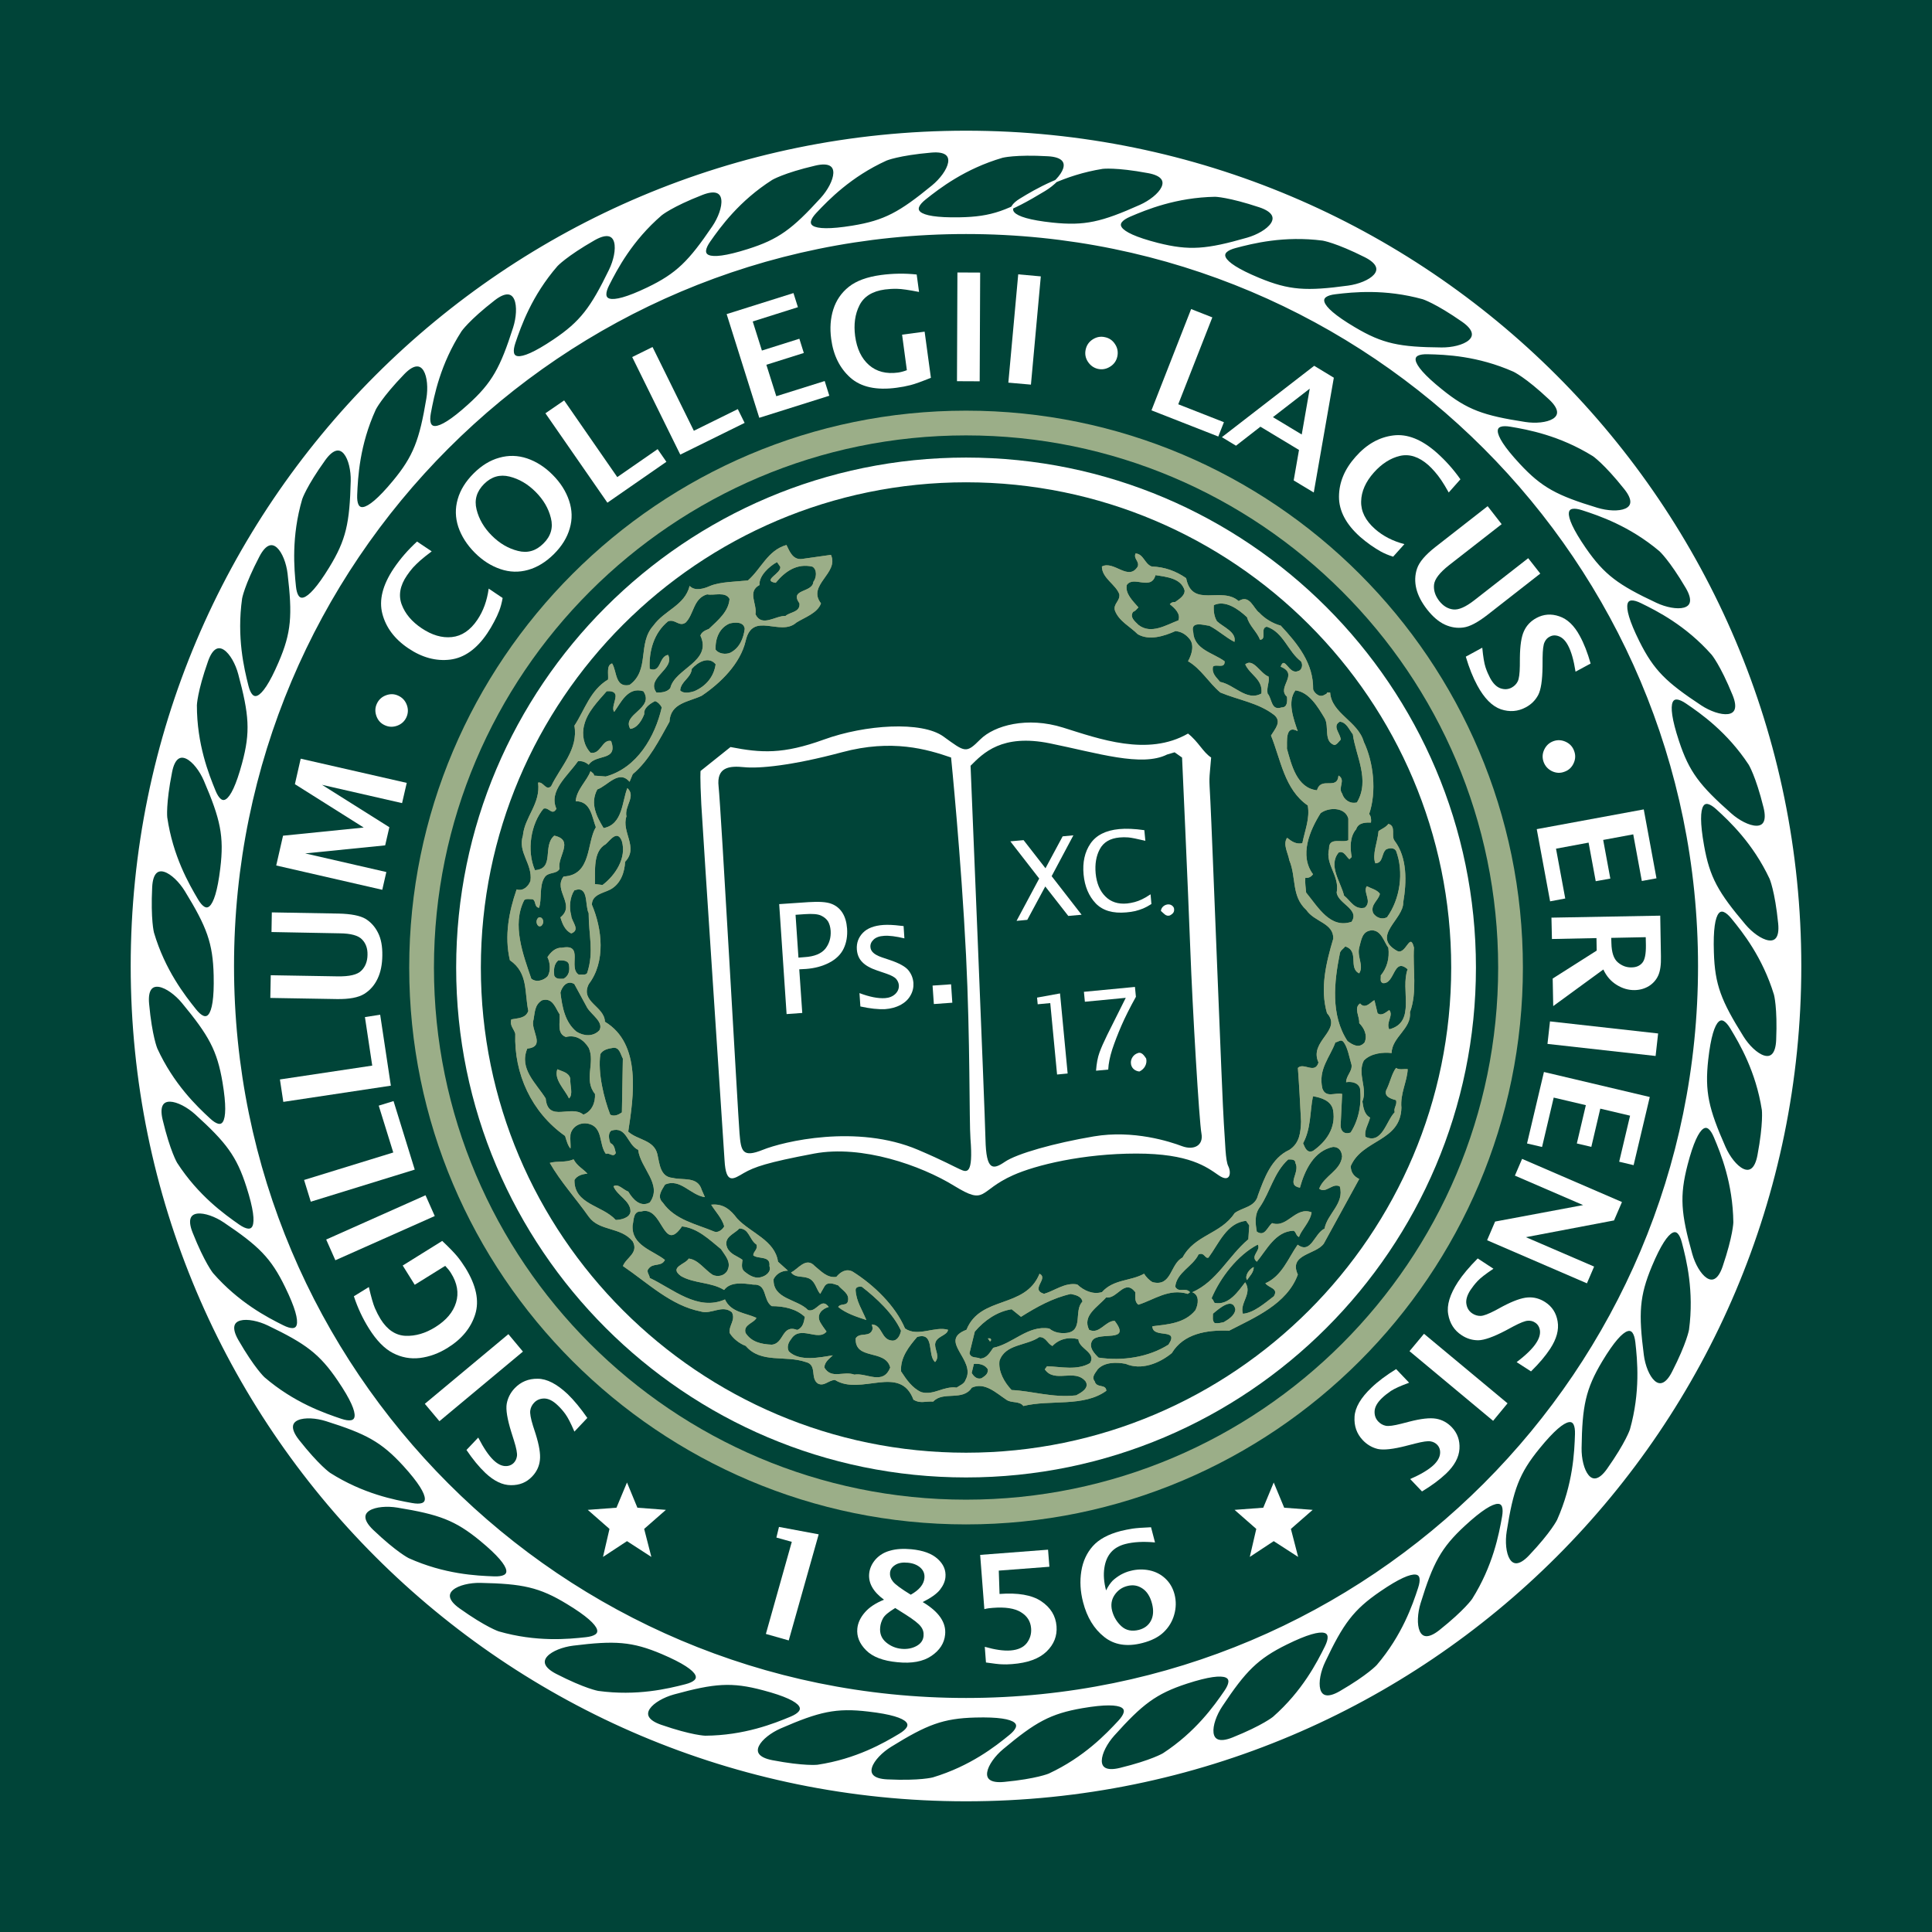 <?xml version="1.0" encoding="utf-8"?>
<!-- Generator: Adobe Illustrator 24.3.0, SVG Export Plug-In . SVG Version: 6.00 Build 0)  -->
<svg version="1.1" id="Layer_1" xmlns="http://www.w3.org/2000/svg" xmlns:xlink="http://www.w3.org/1999/xlink" x="0px" y="0px"
	 viewBox="0 0 360 360" style="enable-background:new 0 0 360 360;" xml:space="preserve">
<style type="text/css">
	.st0{fill:#004438;}
	.st1{clip-path:url(#SVGID_2_);}
	.st2{clip-path:url(#SVGID_4_);fill:#999A66;}
	.st3{clip-path:url(#SVGID_4_);fill:#9BAE88;}
	.st4{clip-path:url(#SVGID_4_);fill:#FFFFFF;}
	.st5{clip-path:url(#SVGID_4_);fill:#004833;}
	.st6{clip-path:url(#SVGID_4_);fill:none;stroke:#FFFFFF;stroke-width:0.454;}
</style>
<rect x="-9" y="-9" class="st0" width="378" height="376.83"/>
<g id="Vector_Smart_Object_1_">
	<g>
		<defs>
			<rect id="SVGID_1_" x="24.35" y="24.35" width="311.3" height="311.3"/>
		</defs>
		<clipPath id="SVGID_2_">
			<use xlink:href="#SVGID_1_"  style="overflow:visible;"/>
		</clipPath>
		<g class="st1">
			<defs>
				<rect id="SVGID_3_" x="24.35" y="24.35" width="311.3" height="311.3"/>
			</defs>
			<clipPath id="SVGID_4_">
				<use xlink:href="#SVGID_3_"  style="overflow:visible;"/>
			</clipPath>
			<path class="st2" d="M181.47,254.14l-0.41,1.68c0.34,0.59,0.92,1.26,1.83,1c0.59-0.41,1.26-0.75,1.18-1.67
				C183.48,254.23,182.47,254.07,181.47,254.14 M184.07,249.39l0.4,0.58c0.09-0.09,0.26-0.17,0.18-0.42
				C184.56,249.3,184.23,249.39,184.07,249.39 M193.67,249.14c-2.41,1.67-6.35,1.25-7.43,4.43c-0.25,2,0.91,4.02,2.26,5.44
				c3.75,0.16,7.68,1.5,12.03,0.99c0.91-0.49,2.51-1.34,1.76-2.59c-2.02-2.5-5.78,0.42-7.61-2.26l0.42-0.57
				c2.59,0.08,5.6,0.83,8.02-0.59c1.17-2.02-2.1-2.66-2.18-4.43c-1.75-0.5-3.59-0.08-4.84,1.25
				C195.09,250.3,194.92,249.14,193.67,249.14 M226.02,244.79c0,0.58-0.17,1.33,0.33,1.75c0.67,0.09,1.17-0.07,1.67-0.17
				c0.84-0.49,2.1-1.25,2.17-2.41C229.68,241.61,227.11,243.87,226.02,244.79 M199.52,241.11c-3.35,0.75-6.35,2.42-9.27,4.26
				l-1.75-1.41c-2.68,0.42-5.09,2.08-6.86,4.17l-0.99,4.02c0.25,1,1.33,0.66,2.01,1c1.25-0.07,1.75-1.09,2.42-2.01
				c3.68-0.75,6.44-4.25,10.44-3.59c0.92,0.76,2.01,0.93,3.17,0.83c3.27-0.33,1.34-4.17,3.01-5.84
				C201.53,241.53,200.36,241.28,199.52,241.11 M232.37,238.52c0.49-0.74,1.25-1.42,1.25-2.43
				C232.78,236.44,231.86,237.77,232.37,238.52 M137.76,228.91c-0.83,1-3.08,1.58-2.25,3.59c0.58,1.25,1.84,1.51,2.84,2.25
				c-0.09,0.92-0.33,1.76,0.58,2.34c0.84,0.67,1.93,1.25,3.01,0.84c0.67-0.16,1.85-0.93,1.43-2.01c0.25-2.01-2.09-1.24-3.01-2.01
				c0-0.75,0.92-1.08,0.59-2.01C139.61,231,139.61,228.91,137.76,228.91 M232.19,227.49c-3.59,0.33-5.09,4.26-7.01,6.85
				c-0.68,0.25-0.76-1.09-1.85-0.59c-1.08,2.26-4.09,3.35-4.34,6.02c0.74,1.24,1.82,0,2.76,1.01l-0.42,0.32
				c-3.51-1.09-6.27,1.09-9.2,2.01c-0.74-0.49-0.58-1.5-0.58-2.33c-2.01-2.61-3.35,1.33-5.44,0.98c-1.51,1.76-4.51,3.35-3.17,6.03
				c1.92,0.92,3-1.67,4.76-1.67c3.26,4.26-3,1.84-4.17,3.68c-0.76,1.24,0.41,2.42,1.17,3.17c4.51,0.68,9.35-0.08,13.03-2.42
				c2.17-3.25-3-1-3-3.42c2.68-0.34,6.01-0.49,8.02-3c0.58-1.17,0.76-2.84-0.59-3.34c4.6-2.02,6.7-6.7,10.45-9.87l0.17-2.59
				L232.19,227.49z M119.47,225.74c-1.51-0.09-1.35,1.6-1.59,2.59c-0.25,3.77,3.84,4.68,6.02,6.44c-0.66,1.33-2.17,0.5-3.01,1.59
				c-0.58,0.59,0.17,1.17,0.17,1.76c4.26,2,8.94,6.27,14.03,4.01c1.09,2.42,3.84,2.5,5.86,3.43c-0.42,0.99-2.51,1.24-2.02,2.82
				c1.09,1.69,2.93,2.1,4.86,2.18c2.34-0.17,1.83-3.84,4.76-2.75c1.09-0.41,1.25-1.51,1.42-2.43c-1.59-1.49-3.84-2-6.18-2
				c-1.69-1.17-0.76-4.18-3.43-4.01c-1.84-0.25-4.27-0.59-5.43,1c-2.43-1.5-5.6-1.18-8.03-2.59c-2.34-1.68,0.84-2.18,1.43-3.26
				c1.75,0.18,2.92,2.01,4.43,3.01c1,0.5,2.26,0.17,2.76-0.75c0.84-1.59-0.42-2.84-1.17-4.02c-2.25-1.83-4.34-3.91-7.27-4.24
				C123.48,233.76,123.57,224.57,119.47,225.74 M248.4,213.71c-3.59,0.74-5.27,4.34-6.18,7.6c-2.68-0.5,0.09-2.84-0.84-4.6
				c0-0.75-0.84-0.66-1.34-0.66c-2.67,2.42-3.34,6.01-5.27,8.85c-1.08,1.43-0.83,3.17-0.58,4.6c1.51,1,1.92-0.84,2.85-1.59
				c2.84,1,4.34-3.18,7.36-2.01c-0.26,1.77-1.85,3.18-2.36,4.6c-0.58-0.26-0.49-0.92-1-1.17c-3.41,0.09-5.08,3.68-6.85,5.77
				c-1.33-1.08,0.84-2.1,0.18-3.19c-3.76,1.94-7.02,6.2-8.62,10.03c0.34,0.18,0.34,0.59,0.59,0.84c2.67,0.51,4.43-2.25,5.68-3.84
				c1.42,2.09-1.08,3.84-0.42,5.86c2.01-0.17,4.01-1.92,5.76-3.26c0.92-1.51-0.91-1.51-1.58-2.42c3.09-1.33,4.26-4.68,6.02-7.19
				c2.5,1.84,3.09-2.09,5.01-3c0.5-2.76,3.75-4.68,2.84-7.85c-1.34-0.76-2.59,1.42-3.84,0.41c0.92-2.42,4.01-3.35,4.27-6.01
				C249.99,214.45,249.49,213.71,248.4,213.71 M244.65,204.27c-0.59,2.92-0.34,6.01-1.84,8.76c0.33,0.69,0.66,1.93,1.84,1.43
				c2.41-1.67,4.34-4.26,3.75-7.6C248.07,205.09,246.15,204.51,244.65,204.27 M103.85,199.24c-0.68,1.93,1.41,3.77,2.17,5.44
				c0.84-0.75,0.16-2.42,0.25-3.67C106.02,199.83,104.76,199.66,103.85,199.24 M114.29,195.24c-0.84,0.16-1.84,0.25-2.42,1.17
				c-0.51,3.51,0.67,8.27,1.84,11.29c0.75,0.41,1.58,0,2.17-0.42l0.18-10.03C115.63,196.49,115.47,195.15,114.29,195.24
				 M250.41,194.24c-0.51-0.74-1-0.08-1.58,0c-1,2.76-3.26,5-2.42,8.59c0.66,1.85,2.42,0.68,3.68,1.01l-0.26,5.43
				c-0.17,1.17,0.42,2.26,1.84,1.76c1.51-2.35,2.09-5.35,1.75-8.21c-0.33-1.16-1.75-1.33-2.59-1.16c0-1.24,1.17-2.01,1.01-3.25
				C251.41,196.99,251.16,195.32,250.41,194.24 M101,186.39c-1.41,0.84-1.33,2.33-1.58,3.58c-0.68,2.01,2.41,5.02-1.17,5.43
				c-1.58,3.77,1.67,6.45,3.43,9.28c0.42,4.6,4.77,1.09,7.02,3.02c1.58-0.59,2.26-2.26,2.17-3.85c-2.17-2.67,0.09-5.84-1.17-8.6
				c-0.92-1.51-2.42-2.5-4.26-2.02c-1.77-0.66-1-2.76-1.18-4.25C103.51,187.89,103.01,185.8,101,186.39 M107.02,183.37
				c-1.33-0.83-2.34,0.51-2.59,1.6c0.33,2.67,0.83,5.5,3,7.27c1.34,0.84,3.09,0.98,4.26-0.26c0.84-1.51-1.42-2.84-2.26-4.18
				L107.02,183.37z M104.02,178.95c-0.84,0.75-0.84,1.75-0.75,2.83c0.33,0.75,1.17,0.59,1.76,0.59c0.99-0.59,1.16-1.51,0.99-2.58
				C105.85,178.87,104.76,178.95,104.02,178.95 M255.68,173.35c-1.92,0.09-2.01,1.83-2.42,3.26c-0.41,1.75,0.92,3.34,0,4.76
				c-2.09-1.01,0.09-4.17-2.59-5.01c-0.34,0.42-0.92,0.75-1,1.26c-1.08,5.35-1.76,11.52,1.42,16.37c1.01,0.75,2.17,1.42,3.18,0.25
				c0.59-1.34-0.09-2.68-1-3.6c0.09-1.25-1.08-2.84,0.17-3.66c1,1.24,2.17-0.5,2.67-0.59l0.58,2.41c0.76,0.59,1.51-0.16,2.18-0.59
				c0.84,1-0.67,2.34,0,3.59c5.1-1.34,2-7.35,3.42-11.19c-2.66-2.33-2.34,2.75-4.59,2.59c-0.67-0.25-0.34-0.92-0.42-1.43
				c1.17-1.43,1.66-3.17,1.42-5.17C257.84,175.43,257.43,173.43,255.68,173.35 M100.42,170.93c-0.59,0.33-0.59,1.33,0,1.67
				c0.25,0,0.5,0,0.58-0.25C101.43,171.93,101.25,170.84,100.42,170.93 M112.87,157.3c-2.43,1.35-1.93,5.02-2.02,7.44l1.43,0.16
				c2.43-1.84,4.51-5.09,3.59-8.18C115.04,154.55,113.7,156.56,112.87,157.3 M246.07,151.53c-2,3.18-4.02,7.86-1.41,11.37
				c-0.34,0.5-0.85,0.75-1.43,0.66c-0.09,1,0.08,1.84,0.15,2.76c2.27,2.77,4.52,6.78,8.46,5.44c1.58-2.35-2.51-3.35-2.77-5.44
				c0.59-3.17-2.17-5.17-1.42-8.18c-0.07-2.25,2.43-1,3.59-1.58v-4.03C250.66,150.37,247.58,150.37,246.07,151.53 M113.04,128.81
				c-1.59,1.83-3.6,3.85-4.18,6.27c-0.5,1.83-0.08,3.84,1.17,5.17c1.92,0.42,2.17-2.59,3.85-2.17c1.33,3.84-2.85,2.34-4.18,4.42
				c-0.59-0.5-1.25-0.75-2-0.66c-1.92,2.75-5.51,5.51-4.02,8.86c-0.82,1.42-1.42-0.42-2.42,0c-2.34,2.84-3.17,7.77-1.58,11.44
				c3.76-0.25,1.33-4.51,3.6-6.43c3.84,0.84,0.49,3.92,0.99,6.18c-0.59,1.09-2.17,0.5-2.83,1.66c-1.01,1.6-0.43,4.11-1.01,5.61
				c-0.92-0.17-0.5-1.25-1.17-1.6c-0.58,0-1.26-0.16-1.58,0.18c-2.35,4.6-0.18,10.19,1.32,14.62c0.93,0.75,2.26,0.34,3.01-0.41
				c0.67-1.01,0.5-2.61,0-3.6c0.59-0.91,1.51-1.83,2.67-1.75c4.27-0.84,1.09,3.75,3.18,5.02c0.59-0.08,1.43,0.16,1.58-0.41
				c1.26-3.94,0.25-6.86,0.25-11.05c-0.75-1.49,0.08-5.26-2.67-4.25c-0.84,1.25-1,3.18-0.58,4.67c0,1.09,1.83,2.69,0,3.35
				c-1.18-0.58-1.67-1.83-2.01-3c2.92-2.35-1.42-5.02,0.59-7.61c5.25-0.25,4.26-6.27,6.01-9.19c-0.75-1.92-0.91-4.84-3.76-4.84
				c0.17-2.18,2.1-3.77,2.76-5.6c0.25,0.25,0.67,0.42,0.67,0.83l2.17,0.17c5.84-1.59,9.19-7.43,10.44-12.88
				c-0.25-0.5-0.75-1.01-1.25-1.17c-0.84,0.43-2.17,1.25-2.01,2.42c-0.42,1.09-1.25,2.58-2.6,2.76c-1.67-2.76,4.6-3.77,2.43-7.02
				c-2.93-0.92-4.25,2.26-5.43,3.85c-0.5-0.68,0.17-1.86,0.25-2.84C114.78,128.89,113.88,128.72,113.04,128.81 M241.39,128.64
				c-1.58,2.09-0.34,5.35,0.42,7.6c-2.43-1.33-1.93,2.18-2.01,3.26c0.84,3,1.84,7.34,5.6,7.76c0.75-2.67,3.76,0.09,4.01-2.75
				c1.42,0.83-0.17,2.25,0.67,3.34c0.33,1.18,1.5,2,2.76,1.67c2.51-4.18-0.26-8.77-0.76-12.69c-0.67-0.83-1.18-2.26-2.43-2.35
				c-1.5,0.83,0.17,2.26,0.17,3.35c-0.41,0.4-0.67,0.9-1.17,1c-2.09-0.68-0.91-3.42-1.83-5.02
				C245.56,131.73,243.97,128.98,241.39,128.64 M128.91,124.63c-0.16,1.75-2.01,2.26-2.17,4.01c0.59,0.67,1.84,0.41,2.6,0.17
				c2.17-0.92,3.68-2.68,4.01-5.03C132.09,122.21,130,123.37,128.91,124.63 M135.93,116.19c-1.92,0.83-2.67,2.83-2.59,4.85
				c0.5,0.75,1.84,0.99,2.76,0.58c1.75-0.92,2.43-2.68,2.67-4.44C138.6,115.77,136.85,115.94,135.93,116.19 M232.37,115.02
				c-1.67-1.58-4.1-3.26-6.19-2.26c-0.08,1.17,0.08,2.17,0.59,3.01c1.18,1.09,3.68,2.01,3.25,3.84c-1.75-0.91-2.91-2.09-4.68-3.01
				c-0.92-0.07-3.59-1-3,1.18c0.17,3.27,3.68,3.84,5.85,5.44c0.08,1.49-1.59,0.42-2.17,1c-0.26,1.33,0.66,2,1.33,2.84
				c2.66,0.5,4.93,3.68,7.69,2.17c0.33-2.68-2.1-3.42-3.01-5.44c1.51-1.24,2.84,1.76,4.34,2.27c0.25,0.91-0.4,2-0.17,3.17
				c0.84,0.92,0.6,3.26,2.6,2.59c1.08,0,1.08-1.08,1.01-1.99c-2.01-1.77,2.34-4.18-1.18-5.6c0.76-2.18,1.51,1.5,3.19,0.83
				c0.83-0.16,1-1.27,0.59-1.83c-2.43-1.85-3.27-5.44-6.36-6.45c-1.33,0.25,0.09,2.35-1.26,2.43
				C234.2,117.69,232.78,116.6,232.37,115.02 M131.76,110.75c-2.6,0.76-2.42,3.69-4.01,5.27c-1.25,0.84-1.92-0.74-3.26-0.25
				c-2.67,2.17-3.6,5.6-3.43,8.86c2.18,0.84,1.67-2.34,3.43-2.6c1.33,2.67-4.18,4.26-2.17,7.02c0.75,0,1.91,0,2.58-0.83
				c0.84-3.68,7.86-4.93,5.61-9.79c0.25-0.74,0.99-0.99,1.59-1.25c1.75-1.66,3.67-3.25,3.84-5.58
				C135.18,110.17,133.09,111.01,131.76,110.75 M215.31,107.17c-0.83,3-4.1,0-5.35,1.84c-0.33,1.59,1.08,2.92,2.17,4.17
				c-0.33,0.34-0.58,0.69-1,0.84c-0.67,1,0.33,1.75,1,2.42c2.35,1.84,5.19,0,7.44-0.84c0.5-1.26-0.75-2.33-1.59-3.01
				c0.25-0.34,0.59-0.42,1.01-0.42c0.67-0.49,1.82-1.17,1.74-2.16C220.08,107.75,217.41,107.5,215.31,107.17 M144.79,104.74
				c-1.42,0.75-3.43,2.59-3.26,4.27c-2.34,1.25-0.42,3.5-0.76,5.44c1.17,2.5,3.76,0.24,5.6,0.32c0.84-0.75,2.76-0.67,2.6-2.33
				c-1.93-2.76,2.41-1.93,2.59-4.02c0.58-0.75,0.75-2.26-0.17-2.83c-2.84-0.67-5.09,0.84-6.85,3.01c-2.68-0.42,1.17-1.78,0.84-3.01
				L144.79,104.74z M149.39,104.16l5.44-0.77c1.58,3.42-4.52,5.61-1.85,9.04c-0.66,1.83-3,2.58-4.59,3.58
				c-3.01,2.69-8.18-2.25-9.45,3.43c-0.99,4.19-4.59,7.78-8.18,10.2c-2.42,1.16-5.85,1.33-6.01,4.84c-1.92,3.42-3.77,7.19-6.85,9.78
				l-0.59,1.42c-2-2.34-4.09,0.74-6.01,1.42c-1.42,2.67-0.09,5.1,1.17,7.2c3.6-0.67,3.43-5.02,4.43-7.45
				c1.67,1.52-0.59,3.35-0.17,5.27c-0.99,2.93,2.33,5.77-0.25,8.46c-0.09,1.83-0.75,4.09-2.76,5.17c-1.26,0.67-3.43,0.92-3.43,2.83
				c1.92,4.52,2.6,10.62-0.58,14.79c-1.67,3.35,2.93,4.11,3.01,7.02c6.84,4.1,5.35,13.88,4.34,20.48c1.76,1.59,4.77,1.5,5.43,4.18
				c0.41,1.74,0.5,4.25,2.84,4.43c1.92,0.5,4.68-0.34,5.43,2.25l0.59,1.34c-2.67-0.34-4.6-3.59-7.43-2.34
				c-0.59,1-1.58,2.25-0.42,3.35c2.26,3.26,6.26,4,9.61,5.42c0.66,0.25,1.5-0.34,1.84-0.99c-0.42-1.51-1.59-2.68-2.43-4.03
				c2.26-0.24,3.59,0.92,4.86,2.6c2.5,2.67,7.02,4.02,7.59,8.02l1.85,1.67c-1.17,0-2.17,0.59-2.67,1.58
				c-0.17,3.77,4.43,3.68,6.43,5.77c1.59,0.49,2.42-2.51,3.84-0.59c-1.25,0.34-2.34,1.42-1.59,2.84c0.34,0.59,0.76,1.17,1.18,1.75
				c-1.59,1.93-4.93-1.33-6.61,1.43c-0.49,0.58-0.84,1.49-0.41,2.26c2.01,1.99,5.93,1.08,8.19,0.74c-0.59,0.59-1.51,1.18-1.58,2.26
				c1.33,2.26,3.59,0.59,5.6,1.33c2.24-0.41,5.35,2.08,6.68-1.33c-0.92-3.5-6.6-1.26-6.44-5.42c0.76-1.27,2.76,0,3.18-1.85
				l-0.16-0.75c2,0.09,1.67,2.85,3.76,3.01c1,0.08,1.5-1,1.67-1.83c-1.43-3.18-4.6-6.11-7.29-8.19c-0.49-0.09-1.17,0-1.17,0.58
				c0.09,2.09,1.25,3.76,2,5.6c-1.82-0.59-3.84-1.25-5.25-2.43c0.5-0.76,1.67-0.08,1.84-1.18c0.25-1.33-1.08-1.93-1.84-2.84
				c-0.75-0.24-2.01-0.82-2.59,0.26l-0.76,1.33c-0.75-0.83-0.91-2.59-2.41-3c-1.01-0.34-2.26,0-3.02-1.01
				c1.25-0.51,2.76-3.01,4.43-1.17c1.17,0.93,2.26,2.25,4.01,2.01c0.76-0.93,1.83-1.59,3.01-1c4.01,2.51,8.02,6.43,9.78,10.6
				c2.34,1.68,5.6-0.49,8.02,0.26c-0.15,1.16-2.34,1.16-2.41,2.75c0,1.09,0.92,2.25,0,3.26c-1.5-1.25,0-5.68-3.34-4.68
				c-1.51,1.76-3.18,3.84-3,6.42c1,1.53,2.08,3.1,3.75,3.86c2.34,0.67,4.17-1.18,6.6-0.84c0.59-0.43,1.42-0.67,1.66-1.43
				c2.1-3.76-5.26-7.27,0.18-9.35c2.59-6.43,10.94-3.84,13.61-10.44c1.76,0.91-1.83,2.92,0.84,3.75c2-0.58,3.92-2.18,6.19-1.75
				c1.25,1.17,2.92,1.92,4.6,1.43c2.17-2.44,5.35-2.02,7.85-3.43c0.34,0.58,0.99,1.25,1.58,1.57c3.6,0.93,3.26-3.42,5.59-4.58
				c2.27-4.27,7.11-4.34,9.7-8.28c1.43-1.09,3.85-1.09,4.36-3.35c1.16-3.16,2.5-6.91,5.84-8.44c1.93-1.26,2.1-3.25,2.18-5.26
				c-0.17-3.33-0.34-6.61-0.59-10.01c1.08-1.09,3.17,1.24,3.84-1.01c-1.85-4.02,4.5-5.94,1.58-9.2c-1.33-4.58-0.17-9.35,1.17-13.87
				c0.09-2.93-3.51-3.09-5.02-5.35c-2.83-2.59-1.82-6.02-3.17-9.27c-0.25-1.42-1.24-2.93-0.41-4.18c0.84,0.67,1.67,1.25,2.84,1.01
				c0.5-2.5,1.43-4.6,1.01-7.03c-4.35-3-5.02-8.52-6.85-13.03c0.74-1.24,2.08-2.59,0.58-3.84c-2.92-2.26-6.6-2.76-10.02-4.18
				c-2.17-1.83-3.59-4.42-6.02-5.83c0.67-1.18,1.26-3.03,0.25-4.19c-0.76-0.91-1.59-1.33-2.59-1.43c-2.08,0.93-4.86,1.84-7.03,0.59
				c-1.41-1.43-3.51-2.42-4.26-4.43c-0.34-1.26,1-1.75,0.83-3.02c-0.66-1.83-3.25-3-3.25-5.17c2.25-1.18,4.93,2.83,6.68,0
				c0.34-1-0.84-1.42-0.41-2.43c1.5,0.09,1.67,1.93,3,2.43c2.42,0.08,4.51,0.84,6.43,2.17c1.09,5.69,6.6,1.44,9.78,4.27
				c2.08-1.34,2.76,1.42,3.84,2.16c1.01,1.1,2.51,2.02,4.01,2.42c3.19,3.43,6.11,7.04,6.03,11.87c0.15,0.5,0.66,1,1.16,1.17
				c0.59,0.17,1-0.17,1.42-0.42v-0.17h0.59c0.25,3.93,5.19,5.35,6.27,9.19c1.83,3.85,2.42,9.29,1,13.46
				c0.34,0.41,0.41,0.99,0.34,1.59c-0.84,0-2.34-0.08-2.76,1.25c-1.17,1.34-1.17,3.42-0.83,5.17l-0.43,0.42
				c-0.58-0.42-1-1.67-2-1.25c-2.02,2.42,0.41,5.52,1,8.02c1.26,1,1.93,2.67,3.84,2.26c1.5-1.18-0.42-2.92,0.41-4.01
				c0.76,0.41,1.93,0.67,2.43,1.42c-0.25,1.25-1.83,2-1.26,3.58c0.59,0.93,1.76,1.27,2.6,0.77c2.42-3.36,3.17-8.37,1.67-12.36
				c-0.42-0.68-1.34-0.51-1.85-0.26c-0.91,0.76-0.49,2.51-2,2.59c-0.66-1.59,0.42-4.01,0.59-6.01c0.59-0.42,1.34-0.68,1.84-1.34
				c1.51,0.42,0.42,2.26,1.17,3.18c2.34,3.09,2.25,7.6,1.59,11.44c0.09,3.18-6.01,6.27-1.18,9.03c1.68,0.92,2.43-3.68,3.18-0.59
				c-0.25,4.01,0.66,8.27-0.75,12.04c0.33,3.09-3.34,4.58-3.42,7.6c-1.51-0.18-3.84,0-5.18,1.41c-1.25,2.51,0.75,5.17-0.26,7.61
				c0.17,1.08,0.33,2.43,1.43,3c-0.26,1.17-1.17,2.44-0.84,3.6c3.1,1.43,3.84-3,5.43-4.59c-0.25-0.84,0.5-1.34,0.25-2.25
				c-1.01-0.26-2.51-0.75-1.67-2.19c0.58-1.25,0.92-2.83,1.67-3.82c0.58,0.42,1.42,0.16,2.17,0.23c-0.08,2.26-1.42,4.52-1.17,7.19
				c-0.16,6.35-7.27,5.85-9.44,10.87c0,1.17,0.59,1.92,1.58,2.41c-2.17,4.02-4.43,8.03-6.6,12.04c-1.5,2.1-6.6,1.92-4.84,5.77
				c-2.01,5.52-8.12,8.03-12.79,10.45c-4.26-0.17-8.52,0.58-10.69,4.18c-2.34,1.92-5.69,3.26-8.61,2c-1.75-0.33-3.93-0.33-5.18,1
				c-0.42,0.68-1.25,1.42-0.58,2.26c0.34,1.34,2.09,0.42,2.17,1.76c-4.26,3.1-10.44,1.59-15.46,2.84c-0.74-0.99-2.25-0.49-3.17-1.17
				c-1.92-1.26-4.01-3.34-6.44-2.25c-1.67,2.59-5.34,0.58-7.18,2.59c-1.51-0.08-2.43,0.42-3.69-0.34
				c-2.51-6.69-9.78-0.67-14.62-3.68c-1.17,0-2,1.26-3.18,0.67c-1.51-1-0.08-3.5-2.26-4.01c-3.84-1.33-8.36,0.33-11.2-3.01
				c-1.17-0.42-2.41-1.41-3-2.43c-0.17-1.41,1.17-2.41,0.42-3.84c-1.84-1.49-3.85,0.5-5.85-0.16c-5.52-1.09-9.78-5.27-14.45-8.45
				c0.59-1.58,2.99-2.42,1.83-4.59c-2.25-2.76-6.19-1.84-8.19-4.59c-2.42-3.43-5.26-6.53-7.27-10.04c1.43-0.41,2.84,0,4.44-0.66
				c0.66,1.25,1.74,1.75,2.58,2.66c-0.92,0.08-1.92,0.34-2.42,1.18c-0.09,4.58,5.18,4.68,7.69,7.45c0.83,0,2.67-0.34,2.75-1.6
				c0-2-2.5-2.93-3.17-4.67c0.84-0.59,1.84,0.66,2.76,0.99c0.84,1.43,2.26,3,4.01,2.02c2.42-3.35-1.75-6.35-2.17-9.8
				c-2.09-0.98-2.09-4.5-5.01-3.58c-0.67,0.49-0.43,1.66-0.17,2.32c0.75,0.27,0.84,1.18,1.01,1.85c-0.5,0.94-1.17-0.16-1.84,0.17
				c-1.34-1.75-0.5-4.93-3.18-5.61c-1.67-0.41-3.17,0.59-3.43,2.02c-0.09,0.91,0.09,2.01,0,2.58c-0.5-0.57-0.74-1.5-1-2.34
				c-6.27-4.42-9.53-11.6-9.28-19.05c-0.25-0.91-1.08-1.5-0.74-2.67c1.17-0.25,2.67-0.15,3.17-1.58c-0.74-3.5,0-7.09-3.43-9.44
				c-1.08-4.51-0.16-9.12,1.25-13.2c1.25,0.41,2.26-0.66,2.58-1.6c0.43-3.17-2.41-5.26-1.41-8.43c0.33-3.51,3.34-5.94,2.83-9.87
				c1.01-0.24,1.43,1.6,2.43,0.67c1.76-3.68,5.1-6.85,4.34-11.28c1.92-2.92,2.92-6.6,6.27-8.6c0.09-1.09-0.33-2.68,0.75-3
				c0.92,1.41,0.5,4.58,3.25,4.01c3.84-2.76,1.43-7.69,4.43-11.04c2.09-2.91,5.86-3.75,6.77-7.42c1,1.08,2.76,0.49,3.84,0
				c1.92-0.77,4.68-0.77,7.02-1.01c2.5-2.19,3.67-5.61,7.18-6.61C147.13,102.73,147.71,104.33,149.39,104.16"/>
			<path class="st3" d="M181.47,254.14l-0.41,1.68c0.34,0.59,0.92,1.26,1.83,1c0.59-0.41,1.26-0.75,1.18-1.67
				C183.48,254.23,182.47,254.07,181.47,254.14 M184.07,249.39l0.4,0.58c0.09-0.09,0.26-0.17,0.18-0.42
				C184.56,249.3,184.23,249.39,184.07,249.39 M193.67,249.14c-2.41,1.67-6.35,1.25-7.43,4.43c-0.25,2,0.91,4.02,2.26,5.44
				c3.75,0.16,7.68,1.5,12.03,0.99c0.91-0.49,2.51-1.34,1.76-2.59c-2.02-2.5-5.78,0.42-7.61-2.26l0.42-0.57
				c2.59,0.08,5.6,0.83,8.02-0.59c1.17-2.02-2.1-2.66-2.18-4.43c-1.75-0.5-3.59-0.08-4.84,1.25
				C195.09,250.3,194.92,249.14,193.67,249.14 M226.02,244.79c0,0.58-0.17,1.33,0.33,1.75c0.67,0.09,1.17-0.07,1.67-0.17
				c0.84-0.49,2.1-1.25,2.17-2.41C229.68,241.61,227.11,243.87,226.02,244.79 M199.52,241.11c-3.35,0.75-6.35,2.42-9.27,4.26
				l-1.75-1.41c-2.68,0.42-5.09,2.08-6.86,4.17l-0.99,4.02c0.25,1,1.33,0.66,2.01,1c1.25-0.07,1.75-1.09,2.42-2.01
				c3.68-0.75,6.44-4.25,10.44-3.59c0.92,0.76,2.01,0.93,3.17,0.83c3.27-0.33,1.34-4.17,3.01-5.84
				C201.53,241.53,200.36,241.28,199.52,241.11 M232.37,238.52c0.49-0.74,1.25-1.42,1.25-2.43
				C232.78,236.44,231.86,237.77,232.37,238.52 M137.76,228.91c-0.83,1-3.08,1.58-2.25,3.59c0.58,1.25,1.84,1.51,2.84,2.25
				c-0.09,0.92-0.33,1.76,0.58,2.34c0.84,0.67,1.93,1.25,3.01,0.84c0.67-0.16,1.85-0.93,1.43-2.01c0.25-2.01-2.09-1.24-3.01-2.01
				c0-0.75,0.92-1.08,0.59-2.01C139.61,231,139.61,228.91,137.76,228.91 M232.19,227.49c-3.59,0.33-5.09,4.26-7.01,6.85
				c-0.68,0.25-0.76-1.09-1.85-0.59c-1.08,2.26-4.09,3.35-4.34,6.02c0.74,1.24,1.82,0,2.76,1.01l-0.42,0.32
				c-3.51-1.09-6.27,1.09-9.2,2.01c-0.74-0.49-0.58-1.5-0.58-2.33c-2.01-2.61-3.35,1.33-5.44,0.98c-1.51,1.76-4.51,3.35-3.17,6.03
				c1.92,0.92,3-1.67,4.76-1.67c3.26,4.26-3,1.84-4.17,3.68c-0.76,1.24,0.41,2.42,1.17,3.17c4.51,0.68,9.35-0.08,13.03-2.42
				c2.17-3.25-3-1-3-3.42c2.68-0.34,6.01-0.49,8.02-3c0.58-1.17,0.76-2.84-0.59-3.34c4.6-2.02,6.7-6.7,10.45-9.87l0.17-2.59
				L232.19,227.49z M119.47,225.74c-1.51-0.09-1.35,1.6-1.59,2.59c-0.25,3.77,3.84,4.68,6.02,6.44c-0.66,1.33-2.17,0.5-3.01,1.59
				c-0.58,0.59,0.17,1.17,0.17,1.76c4.26,2,8.94,6.27,14.03,4.01c1.09,2.42,3.84,2.5,5.86,3.43c-0.42,0.99-2.51,1.24-2.02,2.82
				c1.09,1.69,2.93,2.1,4.86,2.18c2.34-0.17,1.83-3.84,4.76-2.75c1.09-0.41,1.25-1.51,1.42-2.43c-1.59-1.49-3.84-2-6.18-2
				c-1.69-1.17-0.76-4.18-3.43-4.01c-1.84-0.25-4.27-0.59-5.43,1c-2.43-1.5-5.6-1.18-8.03-2.59c-2.34-1.68,0.84-2.18,1.43-3.26
				c1.75,0.18,2.92,2.01,4.43,3.01c1,0.5,2.26,0.17,2.76-0.75c0.84-1.59-0.42-2.84-1.17-4.02c-2.25-1.83-4.34-3.91-7.27-4.24
				C123.48,233.76,123.57,224.57,119.47,225.74 M248.4,213.71c-3.59,0.74-5.27,4.34-6.18,7.6c-2.68-0.5,0.09-2.84-0.84-4.6
				c0-0.75-0.84-0.66-1.34-0.66c-2.67,2.42-3.34,6.01-5.27,8.85c-1.08,1.43-0.83,3.17-0.58,4.6c1.51,1,1.92-0.84,2.85-1.59
				c2.84,1,4.34-3.18,7.36-2.01c-0.26,1.77-1.85,3.18-2.36,4.6c-0.58-0.26-0.49-0.92-1-1.17c-3.41,0.09-5.08,3.68-6.85,5.77
				c-1.33-1.08,0.84-2.1,0.18-3.19c-3.76,1.94-7.02,6.2-8.62,10.03c0.34,0.18,0.34,0.59,0.59,0.84c2.67,0.51,4.43-2.25,5.68-3.84
				c1.42,2.09-1.08,3.84-0.42,5.86c2.01-0.17,4.01-1.92,5.76-3.26c0.92-1.51-0.91-1.51-1.58-2.42c3.09-1.33,4.26-4.68,6.02-7.19
				c2.5,1.84,3.09-2.09,5.01-3c0.5-2.76,3.75-4.68,2.84-7.85c-1.34-0.76-2.59,1.42-3.84,0.41c0.92-2.42,4.01-3.35,4.27-6.01
				C249.99,214.45,249.49,213.71,248.4,213.71 M244.65,204.27c-0.59,2.92-0.34,6.01-1.84,8.76c0.33,0.69,0.66,1.93,1.84,1.43
				c2.41-1.67,4.34-4.26,3.75-7.6C248.07,205.09,246.15,204.51,244.65,204.27 M103.85,199.24c-0.68,1.93,1.41,3.77,2.17,5.44
				c0.84-0.75,0.16-2.42,0.25-3.67C106.02,199.83,104.76,199.66,103.85,199.24 M114.29,195.24c-0.84,0.16-1.84,0.25-2.42,1.17
				c-0.51,3.51,0.67,8.27,1.84,11.29c0.75,0.41,1.58,0,2.17-0.42l0.18-10.03C115.63,196.49,115.47,195.15,114.29,195.24
				 M250.41,194.24c-0.51-0.74-1-0.08-1.58,0c-1,2.76-3.26,5-2.42,8.59c0.66,1.85,2.42,0.68,3.68,1.01l-0.26,5.43
				c-0.17,1.17,0.42,2.26,1.84,1.76c1.51-2.35,2.09-5.35,1.75-8.21c-0.33-1.16-1.75-1.33-2.59-1.16c0-1.24,1.17-2.01,1.01-3.25
				C251.41,196.99,251.16,195.32,250.41,194.24 M101,186.39c-1.41,0.84-1.33,2.33-1.58,3.58c-0.68,2.01,2.41,5.02-1.17,5.43
				c-1.58,3.77,1.67,6.45,3.43,9.28c0.42,4.6,4.77,1.09,7.02,3.02c1.58-0.59,2.26-2.26,2.17-3.85c-2.17-2.67,0.09-5.84-1.17-8.6
				c-0.92-1.51-2.42-2.5-4.26-2.02c-1.77-0.66-1-2.76-1.18-4.25C103.51,187.89,103.01,185.8,101,186.39 M107.02,183.37
				c-1.33-0.83-2.34,0.51-2.59,1.6c0.33,2.67,0.83,5.5,3,7.27c1.34,0.84,3.09,0.98,4.26-0.26c0.84-1.51-1.42-2.84-2.26-4.18
				L107.02,183.37z M104.02,178.95c-0.84,0.75-0.84,1.75-0.75,2.83c0.33,0.75,1.17,0.59,1.76,0.59c0.99-0.59,1.16-1.51,0.99-2.58
				C105.85,178.87,104.76,178.95,104.02,178.95 M255.68,173.35c-1.92,0.09-2.01,1.83-2.42,3.26c-0.41,1.75,0.92,3.34,0,4.76
				c-2.09-1.01,0.09-4.17-2.59-5.01c-0.34,0.42-0.92,0.75-1,1.26c-1.08,5.35-1.76,11.52,1.42,16.37c1.01,0.75,2.17,1.42,3.18,0.25
				c0.59-1.34-0.09-2.68-1-3.6c0.09-1.25-1.08-2.84,0.17-3.66c1,1.24,2.17-0.5,2.67-0.59l0.58,2.41c0.76,0.59,1.51-0.16,2.18-0.59
				c0.84,1-0.67,2.34,0,3.59c5.1-1.34,2-7.35,3.42-11.19c-2.66-2.33-2.34,2.75-4.59,2.59c-0.67-0.25-0.34-0.92-0.42-1.43
				c1.17-1.43,1.66-3.17,1.42-5.17C257.84,175.43,257.43,173.43,255.68,173.35 M100.42,170.93c-0.59,0.33-0.59,1.33,0,1.67
				c0.25,0,0.5,0,0.58-0.25C101.43,171.93,101.25,170.84,100.42,170.93 M112.87,157.3c-2.43,1.35-1.93,5.02-2.02,7.44l1.43,0.16
				c2.43-1.84,4.51-5.09,3.59-8.18C115.04,154.55,113.7,156.56,112.87,157.3 M246.07,151.53c-2,3.18-4.02,7.86-1.41,11.37
				c-0.34,0.5-0.85,0.75-1.43,0.66c-0.09,1,0.08,1.84,0.15,2.76c2.27,2.77,4.52,6.78,8.46,5.44c1.58-2.35-2.51-3.35-2.77-5.44
				c0.59-3.17-2.17-5.17-1.42-8.18c-0.07-2.25,2.43-1,3.59-1.58v-4.03C250.66,150.37,247.58,150.37,246.07,151.53 M113.04,128.81
				c-1.59,1.83-3.6,3.85-4.18,6.27c-0.5,1.83-0.08,3.84,1.17,5.17c1.92,0.42,2.17-2.59,3.85-2.17c1.33,3.84-2.85,2.34-4.18,4.42
				c-0.59-0.5-1.25-0.75-2-0.66c-1.92,2.75-5.51,5.51-4.02,8.86c-0.82,1.42-1.42-0.42-2.42,0c-2.34,2.84-3.17,7.77-1.58,11.44
				c3.76-0.25,1.33-4.51,3.6-6.43c3.84,0.84,0.49,3.92,0.99,6.18c-0.59,1.09-2.17,0.5-2.83,1.66c-1.01,1.6-0.43,4.11-1.01,5.61
				c-0.92-0.17-0.5-1.25-1.17-1.6c-0.58,0-1.26-0.16-1.58,0.18c-2.35,4.6-0.18,10.19,1.32,14.62c0.93,0.75,2.26,0.34,3.01-0.41
				c0.67-1.01,0.5-2.61,0-3.6c0.59-0.91,1.51-1.83,2.67-1.75c4.27-0.84,1.09,3.75,3.18,5.02c0.59-0.08,1.43,0.16,1.58-0.41
				c1.26-3.94,0.25-6.86,0.25-11.05c-0.75-1.49,0.08-5.26-2.67-4.25c-0.84,1.25-1,3.18-0.58,4.67c0,1.09,1.83,2.69,0,3.35
				c-1.18-0.58-1.67-1.83-2.01-3c2.92-2.35-1.42-5.02,0.59-7.61c5.25-0.25,4.26-6.27,6.01-9.19c-0.75-1.92-0.91-4.84-3.76-4.84
				c0.17-2.18,2.1-3.77,2.76-5.6c0.25,0.25,0.67,0.42,0.67,0.83l2.17,0.17c5.84-1.59,9.19-7.43,10.44-12.88
				c-0.25-0.5-0.75-1.01-1.25-1.17c-0.84,0.43-2.17,1.25-2.01,2.42c-0.42,1.09-1.25,2.58-2.6,2.76c-1.67-2.76,4.6-3.77,2.43-7.02
				c-2.93-0.92-4.25,2.26-5.43,3.85c-0.5-0.68,0.17-1.86,0.25-2.84C114.78,128.89,113.88,128.72,113.04,128.81 M241.39,128.64
				c-1.58,2.09-0.34,5.35,0.42,7.6c-2.43-1.33-1.93,2.18-2.01,3.26c0.84,3,1.84,7.34,5.6,7.76c0.75-2.67,3.76,0.09,4.01-2.75
				c1.42,0.83-0.17,2.25,0.67,3.34c0.33,1.18,1.5,2,2.76,1.67c2.51-4.18-0.26-8.77-0.76-12.69c-0.67-0.83-1.18-2.26-2.43-2.35
				c-1.5,0.83,0.17,2.26,0.17,3.35c-0.41,0.4-0.67,0.9-1.17,1c-2.09-0.68-0.91-3.42-1.83-5.02
				C245.56,131.73,243.97,128.98,241.39,128.64 M128.91,124.63c-0.16,1.75-2.01,2.26-2.17,4.01c0.59,0.67,1.84,0.41,2.6,0.17
				c2.17-0.92,3.68-2.68,4.01-5.03C132.09,122.21,130,123.37,128.91,124.63 M135.93,116.19c-1.92,0.83-2.67,2.83-2.59,4.85
				c0.5,0.75,1.84,0.99,2.76,0.58c1.75-0.92,2.43-2.68,2.67-4.44C138.6,115.77,136.85,115.94,135.93,116.19 M232.37,115.02
				c-1.67-1.58-4.1-3.26-6.19-2.26c-0.08,1.17,0.08,2.17,0.59,3.01c1.18,1.09,3.68,2.01,3.25,3.84c-1.75-0.91-2.91-2.09-4.68-3.01
				c-0.92-0.07-3.59-1-3,1.18c0.17,3.27,3.68,3.84,5.85,5.44c0.08,1.49-1.59,0.42-2.17,1c-0.26,1.33,0.66,2,1.33,2.84
				c2.66,0.5,4.93,3.68,7.69,2.17c0.33-2.68-2.1-3.42-3.01-5.44c1.51-1.24,2.84,1.76,4.34,2.27c0.25,0.91-0.4,2-0.17,3.17
				c0.84,0.92,0.6,3.26,2.6,2.59c1.08,0,1.08-1.08,1.01-1.99c-2.01-1.77,2.34-4.18-1.18-5.6c0.76-2.18,1.51,1.5,3.19,0.83
				c0.83-0.16,1-1.27,0.59-1.83c-2.43-1.85-3.27-5.44-6.36-6.45c-1.33,0.25,0.09,2.35-1.26,2.43
				C234.2,117.69,232.78,116.6,232.37,115.02 M131.76,110.75c-2.6,0.76-2.42,3.69-4.01,5.27c-1.25,0.84-1.92-0.74-3.26-0.25
				c-2.67,2.17-3.6,5.6-3.43,8.86c2.18,0.84,1.67-2.34,3.43-2.6c1.33,2.67-4.18,4.26-2.17,7.02c0.75,0,1.91,0,2.58-0.83
				c0.84-3.68,7.86-4.93,5.61-9.79c0.25-0.74,0.99-0.99,1.59-1.25c1.75-1.66,3.67-3.25,3.84-5.58
				C135.18,110.17,133.09,111.01,131.76,110.75 M215.31,107.17c-0.83,3-4.1,0-5.35,1.84c-0.33,1.59,1.08,2.92,2.17,4.17
				c-0.33,0.34-0.58,0.69-1,0.84c-0.67,1,0.33,1.75,1,2.42c2.35,1.84,5.19,0,7.44-0.84c0.5-1.26-0.75-2.33-1.59-3.01
				c0.25-0.34,0.59-0.42,1.01-0.42c0.67-0.49,1.82-1.17,1.74-2.16C220.08,107.75,217.41,107.5,215.31,107.17 M144.79,104.74
				c-1.42,0.75-3.43,2.59-3.26,4.27c-2.34,1.25-0.42,3.5-0.76,5.44c1.17,2.5,3.76,0.24,5.6,0.32c0.84-0.75,2.76-0.67,2.6-2.33
				c-1.93-2.76,2.41-1.93,2.59-4.02c0.58-0.75,0.75-2.26-0.17-2.83c-2.84-0.67-5.09,0.84-6.85,3.01c-2.68-0.42,1.17-1.78,0.84-3.01
				L144.79,104.74z M149.39,104.16l5.44-0.77c1.58,3.42-4.52,5.61-1.85,9.04c-0.66,1.83-3,2.58-4.59,3.58
				c-3.01,2.69-8.18-2.25-9.45,3.43c-0.99,4.19-4.59,7.78-8.18,10.2c-2.42,1.16-5.85,1.33-6.01,4.84c-1.92,3.42-3.77,7.19-6.85,9.78
				l-0.59,1.42c-2-2.34-4.09,0.74-6.01,1.42c-1.42,2.67-0.09,5.1,1.17,7.2c3.6-0.67,3.43-5.02,4.43-7.45
				c1.67,1.52-0.59,3.35-0.17,5.27c-0.99,2.93,2.33,5.77-0.25,8.46c-0.09,1.83-0.75,4.09-2.76,5.17c-1.26,0.67-3.43,0.92-3.43,2.83
				c1.92,4.52,2.6,10.62-0.58,14.79c-1.67,3.35,2.93,4.11,3.01,7.02c6.84,4.1,5.35,13.88,4.34,20.48c1.76,1.59,4.77,1.5,5.43,4.18
				c0.41,1.74,0.5,4.25,2.84,4.43c1.92,0.5,4.68-0.34,5.43,2.25l0.59,1.34c-2.67-0.34-4.6-3.59-7.43-2.34
				c-0.59,1-1.58,2.25-0.42,3.35c2.26,3.26,6.26,4,9.61,5.42c0.66,0.25,1.5-0.34,1.84-0.99c-0.42-1.51-1.59-2.68-2.43-4.03
				c2.26-0.24,3.59,0.92,4.86,2.6c2.5,2.67,7.02,4.02,7.59,8.02l1.85,1.67c-1.17,0-2.17,0.59-2.67,1.58
				c-0.17,3.77,4.43,3.68,6.43,5.77c1.59,0.49,2.42-2.51,3.84-0.59c-1.25,0.34-2.34,1.42-1.59,2.84c0.34,0.59,0.76,1.17,1.18,1.75
				c-1.59,1.93-4.93-1.33-6.61,1.43c-0.49,0.58-0.84,1.49-0.41,2.26c2.01,1.99,5.93,1.08,8.19,0.74c-0.59,0.59-1.51,1.18-1.58,2.26
				c1.33,2.26,3.59,0.59,5.6,1.33c2.24-0.41,5.35,2.08,6.68-1.33c-0.92-3.5-6.6-1.26-6.44-5.42c0.76-1.27,2.76,0,3.18-1.85
				l-0.16-0.75c2,0.09,1.67,2.85,3.76,3.01c1,0.08,1.5-1,1.67-1.83c-1.43-3.18-4.6-6.11-7.29-8.19c-0.49-0.09-1.17,0-1.17,0.58
				c0.09,2.09,1.25,3.76,2,5.6c-1.82-0.59-3.84-1.25-5.25-2.43c0.5-0.76,1.67-0.08,1.84-1.18c0.25-1.33-1.08-1.93-1.84-2.84
				c-0.75-0.24-2.01-0.82-2.59,0.26l-0.76,1.33c-0.75-0.83-0.91-2.59-2.41-3c-1.01-0.34-2.26,0-3.02-1.01
				c1.25-0.51,2.76-3.01,4.43-1.17c1.17,0.93,2.26,2.25,4.01,2.01c0.76-0.93,1.83-1.59,3.01-1c4.01,2.51,8.02,6.43,9.78,10.6
				c2.34,1.68,5.6-0.49,8.02,0.26c-0.15,1.16-2.34,1.16-2.41,2.75c0,1.09,0.92,2.25,0,3.26c-1.5-1.25,0-5.68-3.34-4.68
				c-1.51,1.76-3.18,3.84-3,6.42c1,1.53,2.08,3.1,3.75,3.86c2.34,0.67,4.17-1.18,6.6-0.84c0.59-0.43,1.42-0.67,1.66-1.43
				c2.1-3.76-5.26-7.27,0.18-9.35c2.59-6.43,10.94-3.84,13.61-10.44c1.76,0.91-1.83,2.92,0.84,3.75c2-0.58,3.92-2.18,6.19-1.75
				c1.25,1.17,2.92,1.92,4.6,1.43c2.17-2.44,5.35-2.02,7.85-3.43c0.34,0.58,0.99,1.25,1.58,1.57c3.6,0.93,3.26-3.42,5.59-4.58
				c2.27-4.27,7.11-4.34,9.7-8.28c1.43-1.09,3.85-1.09,4.36-3.35c1.16-3.16,2.5-6.91,5.84-8.44c1.93-1.26,2.1-3.25,2.18-5.26
				c-0.17-3.33-0.34-6.61-0.59-10.01c1.08-1.09,3.17,1.24,3.84-1.01c-1.85-4.02,4.5-5.94,1.58-9.2c-1.33-4.58-0.17-9.35,1.17-13.87
				c0.09-2.93-3.51-3.09-5.02-5.35c-2.83-2.59-1.82-6.02-3.17-9.27c-0.25-1.42-1.24-2.93-0.41-4.18c0.84,0.67,1.67,1.25,2.84,1.01
				c0.5-2.5,1.43-4.6,1.01-7.03c-4.35-3-5.02-8.52-6.85-13.03c0.74-1.24,2.08-2.59,0.58-3.84c-2.92-2.26-6.6-2.76-10.02-4.18
				c-2.17-1.83-3.59-4.42-6.02-5.83c0.67-1.18,1.26-3.03,0.25-4.19c-0.76-0.91-1.59-1.33-2.59-1.43c-2.08,0.93-4.86,1.84-7.03,0.59
				c-1.41-1.43-3.51-2.42-4.26-4.43c-0.34-1.26,1-1.75,0.83-3.02c-0.66-1.83-3.25-3-3.25-5.17c2.25-1.18,4.93,2.83,6.68,0
				c0.34-1-0.84-1.42-0.41-2.43c1.5,0.09,1.67,1.93,3,2.43c2.42,0.08,4.51,0.84,6.43,2.17c1.09,5.69,6.6,1.44,9.78,4.27
				c2.08-1.34,2.76,1.42,3.84,2.16c1.01,1.1,2.51,2.02,4.01,2.42c3.19,3.43,6.11,7.04,6.03,11.87c0.15,0.5,0.66,1,1.16,1.17
				c0.59,0.17,1-0.17,1.42-0.42v-0.17h0.59c0.25,3.93,5.19,5.35,6.27,9.19c1.83,3.85,2.42,9.29,1,13.46
				c0.34,0.41,0.41,0.99,0.34,1.59c-0.84,0-2.34-0.08-2.76,1.25c-1.17,1.34-1.17,3.42-0.83,5.17l-0.43,0.42
				c-0.58-0.42-1-1.67-2-1.25c-2.02,2.42,0.41,5.52,1,8.02c1.26,1,1.93,2.67,3.84,2.26c1.5-1.18-0.42-2.92,0.41-4.01
				c0.76,0.41,1.93,0.67,2.43,1.42c-0.25,1.25-1.83,2-1.26,3.58c0.59,0.93,1.76,1.27,2.6,0.77c2.42-3.36,3.17-8.37,1.67-12.36
				c-0.42-0.68-1.34-0.51-1.85-0.26c-0.91,0.76-0.49,2.51-2,2.59c-0.66-1.59,0.42-4.01,0.59-6.01c0.59-0.42,1.34-0.68,1.84-1.34
				c1.51,0.42,0.42,2.26,1.17,3.18c2.34,3.09,2.25,7.6,1.59,11.44c0.09,3.18-6.01,6.27-1.18,9.03c1.68,0.92,2.43-3.68,3.18-0.59
				c-0.25,4.01,0.66,8.27-0.75,12.04c0.33,3.09-3.34,4.58-3.42,7.6c-1.51-0.18-3.84,0-5.18,1.41c-1.25,2.51,0.75,5.17-0.26,7.61
				c0.17,1.08,0.33,2.43,1.43,3c-0.26,1.17-1.17,2.44-0.84,3.6c3.1,1.43,3.84-3,5.43-4.59c-0.25-0.84,0.5-1.34,0.25-2.25
				c-1.01-0.26-2.51-0.75-1.67-2.19c0.58-1.25,0.92-2.83,1.67-3.82c0.58,0.42,1.42,0.16,2.17,0.23c-0.08,2.26-1.42,4.52-1.17,7.19
				c-0.16,6.35-7.27,5.85-9.44,10.87c0,1.17,0.59,1.92,1.58,2.41c-2.17,4.02-4.43,8.03-6.6,12.04c-1.5,2.1-6.6,1.92-4.84,5.77
				c-2.01,5.52-8.12,8.03-12.79,10.45c-4.26-0.17-8.52,0.58-10.69,4.18c-2.34,1.92-5.69,3.26-8.61,2c-1.75-0.33-3.93-0.33-5.18,1
				c-0.42,0.68-1.25,1.42-0.58,2.26c0.34,1.34,2.09,0.42,2.17,1.76c-4.26,3.1-10.44,1.59-15.46,2.84c-0.74-0.99-2.25-0.49-3.17-1.17
				c-1.92-1.26-4.01-3.34-6.44-2.25c-1.67,2.59-5.34,0.58-7.18,2.59c-1.51-0.08-2.43,0.42-3.69-0.34
				c-2.51-6.69-9.78-0.67-14.62-3.68c-1.17,0-2,1.26-3.18,0.67c-1.51-1-0.08-3.5-2.26-4.01c-3.84-1.33-8.36,0.33-11.2-3.01
				c-1.17-0.42-2.41-1.41-3-2.43c-0.17-1.41,1.17-2.41,0.42-3.84c-1.84-1.49-3.85,0.5-5.85-0.16c-5.52-1.09-9.78-5.27-14.45-8.45
				c0.59-1.58,2.99-2.42,1.83-4.59c-2.25-2.76-6.19-1.84-8.19-4.59c-2.42-3.43-5.26-6.53-7.27-10.04c1.43-0.41,2.84,0,4.44-0.66
				c0.66,1.25,1.74,1.75,2.58,2.66c-0.92,0.08-1.92,0.34-2.42,1.18c-0.09,4.58,5.18,4.68,7.69,7.45c0.83,0,2.67-0.34,2.75-1.6
				c0-2-2.5-2.93-3.17-4.67c0.84-0.59,1.84,0.66,2.76,0.99c0.84,1.43,2.26,3,4.01,2.02c2.42-3.35-1.75-6.35-2.17-9.8
				c-2.09-0.98-2.09-4.5-5.01-3.58c-0.67,0.49-0.43,1.66-0.17,2.32c0.75,0.27,0.84,1.18,1.01,1.85c-0.5,0.94-1.17-0.16-1.84,0.17
				c-1.34-1.75-0.5-4.93-3.18-5.61c-1.67-0.41-3.17,0.59-3.43,2.02c-0.09,0.91,0.09,2.01,0,2.58c-0.5-0.57-0.74-1.5-1-2.34
				c-6.27-4.42-9.53-11.6-9.28-19.05c-0.25-0.91-1.08-1.5-0.74-2.67c1.17-0.25,2.67-0.15,3.17-1.58c-0.74-3.5,0-7.09-3.43-9.44
				c-1.08-4.51-0.16-9.12,1.25-13.2c1.25,0.41,2.26-0.66,2.58-1.6c0.43-3.17-2.41-5.26-1.41-8.43c0.33-3.51,3.34-5.94,2.83-9.87
				c1.01-0.24,1.43,1.6,2.43,0.67c1.76-3.68,5.1-6.85,4.34-11.28c1.92-2.92,2.92-6.6,6.27-8.6c0.09-1.09-0.33-2.68,0.75-3
				c0.92,1.41,0.5,4.58,3.25,4.01c3.84-2.76,1.43-7.69,4.43-11.04c2.09-2.91,5.86-3.75,6.77-7.42c1,1.08,2.76,0.49,3.84,0
				c1.92-0.77,4.68-0.77,7.02-1.01c2.5-2.19,3.67-5.61,7.18-6.61C147.13,102.73,147.71,104.33,149.39,104.16"/>
			<path class="st4" d="M180.01,178.05c-0.91-18.26-2.79-36.9-2.79-36.9c-4.45-1.53-11-3.49-20.33-0.98
				c-9.33,2.5-15.46,3.07-18.26,2.78c-2.77-0.28-5.14,0-4.73,3.62c0.42,3.63,3.62,61.29,3.9,64.62c0.27,3.34,0.55,4.58,4.32,3.07
				c3.75-1.53,17.54-4.87,28.96,0c4.87,2.08,6.55,3.06,7.8,3.62c1.26,0.57,2.5,1.12,1.95-5.71
				C180.59,209.03,180.79,193.68,180.01,178.05 M183.63,212.31c0.13,5.85,1.38,5.7,3.61,4.18c2.24-1.53,9.19-3.49,16.58-4.74
				c7.39-1.25,14.21,0.98,16.43,1.82c2.24,0.83,4.04-0.15,3.62-2.37c-0.42-2.22-1.66-23.13-2.08-34.39
				c-0.42-11.29-1.53-35.65-1.53-35.65l-1.39-0.98l-1.39,0.41c-4.73,2.37-12.95-0.27-21.86-2.08c-8.92-1.81-12.41,1.81-14.77,4.18
				C180.84,142.68,183.5,206.46,183.63,212.31 M221.37,136.69c1.95,1.53,2.79,3.48,4.31,4.46c-0.4,4.87-0.4,3.07-0.14,8.22
				c0.28,5.15,2.23,56.4,2.51,60.02c0.27,3.61,0.27,6.83,0.83,7.93c0.56,1.13,0.42,3.21-1.81,1.67c-2.22-1.53-5.43-4.04-15.32-4.04
				c-9.9,0-18.71,2.12-22.99,4.04c-6.54,2.92-4.87,5.71-11,1.95c-6.14-3.77-17.13-7.65-26.04-5.99c-8.92,1.68-11.15,2.51-13.11,3.62
				c-1.94,1.13-3.34,2.23-3.6-2.35c-0.29-4.61-4.04-61.02-4.33-66.3c-0.27-5.29-0.14-6.26-0.14-6.26l5.58-4.46
				c5.72,1.11,9.75,1.38,17.42-1.4c7.66-2.78,18.24-3.48,22.27-0.55c4.04,2.92,4.18,3.2,6.83,0.55c2.64-2.64,8.77-4.32,15.46-2.22
				C204.79,137.67,213.85,141.01,221.37,136.69"/>
			<polygon class="st4" points="189.42,171.59 193.64,163.7 188.26,156.77 190.73,156.55 194.81,161.79 198.01,155.84 
				200.01,155.65 195.96,163.26 201.54,170.45 199.06,170.67 194.77,165.18 191.42,171.4 			"/>
			<path class="st4" d="M214.55,168.45c-0.58,0.37-1.1,0.65-1.56,0.84c-0.46,0.18-0.95,0.35-1.45,0.47
				c-0.51,0.11-1.07,0.21-1.66,0.25c-2.51,0.23-4.4-0.33-5.7-1.67c-1.3-1.37-2.06-3.16-2.27-5.39c-0.21-2.27,0.21-4.19,1.28-5.76
				c1.07-1.56,2.84-2.46,5.33-2.7c1.32-0.13,2.89-0.06,4.71,0.2l0.19,1.98c-1.55-0.37-2.61-0.58-3.18-0.63
				c-0.57-0.04-1.11-0.04-1.62,0.01c-1.78,0.16-3,0.89-3.69,2.18c-0.68,1.27-0.93,2.78-0.77,4.53c0.18,1.8,0.77,3.25,1.8,4.27
				c1.02,1.03,2.37,1.48,4.06,1.32c0.46-0.05,0.93-0.14,1.39-0.26c0.45-0.12,0.91-0.29,1.35-0.5c0.44-0.2,0.99-0.52,1.63-0.95
				L214.55,168.45z"/>
			<polygon class="st4" points="196.97,200.22 195.7,186.91 193.36,187.13 193.24,185.89 197.52,185.11 198.94,200.03 			"/>
			<path class="st4" d="M204.23,199.51c0.1-1.36,0.31-2.49,0.65-3.41c0.33-0.91,0.82-2,1.45-3.29l3.44-6.88l-7.62,0.73l-0.18-1.85
				l9.51-0.91l0.18,1.84c-1.11,1.99-2.01,3.79-2.7,5.37c-0.68,1.58-1.25,3.05-1.71,4.43c-0.44,1.38-0.7,2.64-0.75,3.76
				L204.23,199.51z"/>
			<path class="st4" d="M216.32,169.74c0.51,0.42,0.93,1.09,1.67,0.84c0.59-0.32,0.92-0.66,0.75-1.41
				C218.16,167.98,216.4,168.58,216.32,169.74"/>
			<path class="st4" d="M211.97,196.25c-0.75,0.25-1.25,0.99-1.25,1.74c0,1,0.75,1.59,1.59,1.67c0.93-0.43,1.5-1.43,1.26-2.42
				C213.23,196.74,212.72,195.91,211.97,196.25"/>
			<path class="st4" d="M148.78,178.44l1.12-0.09c1.85-0.11,3.15-0.65,3.9-1.58c0.73-0.94,1.06-2.06,0.98-3.34
				c-0.05-0.69-0.22-1.29-0.5-1.76c-0.3-0.45-0.73-0.81-1.32-1.08c-0.59-0.27-1.59-0.35-3.01-0.25l-1.71,0.12L148.78,178.44z
				 M146.57,188.96l-1.38-20.49l5.47-0.37c1.95-0.12,3.35-0.04,4.23,0.3c0.87,0.32,1.56,0.87,2.07,1.66
				c0.5,0.78,0.79,1.76,0.88,2.96c0.1,1.4-0.12,2.65-0.64,3.74c-0.52,1.09-1.43,1.98-2.71,2.64c-1.28,0.66-2.71,1.03-4.3,1.15
				l-1.26,0.07l0.56,8.13L146.57,188.96z"/>
			<path class="st4" d="M160.32,187.54l-0.17-2.49c1.85,0.7,3.43,1.02,4.75,0.94c0.78-0.05,1.42-0.31,1.91-0.76
				c0.49-0.47,0.72-1.02,0.68-1.65c-0.03-0.39-0.19-0.78-0.47-1.13c-0.29-0.36-0.91-0.7-1.87-1.03l-1.65-0.56
				c-1.28-0.43-2.22-0.95-2.82-1.58c-0.62-0.62-0.95-1.41-1.02-2.38c-0.08-1.19,0.3-2.23,1.13-3.09c0.83-0.85,2.1-1.34,3.84-1.46
				c0.84-0.05,1.89-0.01,3.15,0.15l0.59,0.06l0.15,2.29c-1.58-0.38-2.85-0.54-3.78-0.47c-0.89,0.05-1.55,0.3-1.97,0.71
				c-0.43,0.41-0.62,0.87-0.58,1.38c0.02,0.39,0.2,0.76,0.53,1.06c0.31,0.3,0.85,0.6,1.64,0.87l1.37,0.46
				c1.85,0.61,3.04,1.29,3.57,1.98c0.54,0.69,0.83,1.45,0.9,2.31c0.05,0.83-0.12,1.59-0.53,2.31c-0.4,0.74-1.02,1.33-1.87,1.8
				c-0.85,0.44-1.81,0.7-2.87,0.78C163.66,188.1,162.14,187.94,160.32,187.54"/>
			<polygon class="st4" points="174.01,187.09 173.77,183.65 177.22,183.41 177.45,186.84 			"/>
			<path class="st3" d="M180.01,284.05c-57.21,0-103.76-46.55-103.76-103.76c0-57.22,46.54-103.77,103.76-103.77
				s103.76,46.55,103.76,103.77C283.77,237.51,237.22,284.05,180.01,284.05 M180.01,81.13c-54.67,0-99.15,44.48-99.15,99.16
				s44.48,99.15,99.15,99.15s99.15-44.47,99.15-99.15S234.68,81.13,180.01,81.13"/>
			<path class="st4" d="M180.01,275.3c-52.39,0-95.01-42.63-95.01-95.01c0-52.4,42.63-95.03,95.01-95.03s95.01,42.63,95.01,95.03
				C275.02,232.68,232.4,275.3,180.01,275.3 M180.01,89.87c-49.85,0-90.41,40.57-90.41,90.42c0,49.85,40.56,90.4,90.41,90.4
				c49.85,0,90.4-40.56,90.4-90.4C270.41,130.43,229.86,89.87,180.01,89.87"/>
			<path class="st5" d="M186.75,29.18c-7.05,2.06-11.8,5.73-14.41,7.81c-2.53,2.02-2.17,3.88,6.42,3.73
				c6.1-0.1,9.14-1.26,15.87-5.33c3.39-2.05,6.22-6.2,0.64-6.5C189.17,28.54,186.75,29.18,186.75,29.18 M165.11,29.71
				c-6.69,3.04-10.87,7.37-13.15,9.79c-2.22,2.35-1.59,4.15,6.89,2.77c6.03-0.98,8.87-2.56,14.95-7.54
				c3.06-2.51,5.27-7.02-0.29-6.52C167.41,28.74,165.11,29.71,165.11,29.71 M143.77,33.33c-6.2,3.95-9.7,8.82-11.62,11.56
				c-1.85,2.65-0.98,4.34,7.21,1.75c5.83-1.83,8.42-3.78,13.72-9.59c2.66-2.93,4.22-7.7-1.22-6.41
				C145.91,32.03,143.77,33.33,143.77,33.33 M123.16,39.94c-5.56,4.79-8.34,10.13-9.85,13.1c-1.46,2.87-0.34,4.43,7.4,0.72
				c5.51-2.65,7.79-4.97,12.21-11.47c2.22-3.28,3.06-8.22-2.14-6.17C125.09,38.34,123.16,39.94,123.16,39.94 M103.71,49.43
				c-4.82,5.56-6.81,11.22-7.88,14.38c-1.04,3.07,0.26,4.45,7.4-0.35c5.07-3.4,7.01-6.02,10.45-13.09c1.73-3.54,1.87-8.56-2.98-5.81
				C105.4,47.59,103.71,49.43,103.71,49.43 M85.81,61.6c-3.98,6.18-5.14,12.08-5.75,15.35c-0.58,3.19,0.92,4.36,7.29-1.4
				c4.54-4.09,6.08-6.96,8.48-14.45c1.2-3.76,0.63-8.75-3.79-5.32C87.21,59.53,85.81,61.6,85.81,61.6 M69.82,76.22
				c-3.05,6.68-3.35,12.67-3.49,16c-0.13,3.23,1.53,4.19,7.02-2.43c3.9-4.69,5.02-7.75,6.32-15.5c0.66-3.89-0.62-8.75-4.5-4.73
				C70.93,73.95,69.82,76.22,69.82,76.22 M56.1,92.93c-2.07,7.06-1.52,13.05-1.18,16.35c0.33,3.22,2.11,3.93,6.6-3.4
				c3.2-5.21,3.86-8.39,4.06-16.24c0.09-3.96-1.88-8.58-5.15-4.04C56.87,90.56,56.1,92.93,56.1,92.93 M44.89,111.48
				c-1.03,7.28,0.37,13.12,1.18,16.34c0.79,3.13,2.65,3.58,6.04-4.31c2.42-5.61,2.62-8.85,1.7-16.66c-0.47-3.92-3.08-8.22-5.67-3.26
				C45.31,109.01,44.89,111.48,44.89,111.48 M36.46,131.41c0,7.33,2.23,12.92,3.49,16c1.23,3,3.13,3.18,5.37-5.12
				c1.6-5.9,1.33-9.14-0.71-16.74c-1.02-3.82-4.21-7.69-6.06-2.41C36.52,128.89,36.46,131.41,36.46,131.41 M30.94,152.33
				c1.06,7.28,4.06,12.48,5.76,15.36c1.64,2.77,3.54,2.69,4.57-5.85c0.74-6.07,0.02-9.24-3.08-16.47c-1.57-3.64-5.29-7-6.35-1.53
				C30.65,149.84,30.94,152.33,30.94,152.33 M28.47,173.83c2.08,7.04,5.8,11.78,7.88,14.38c2.02,2.53,3.89,2.16,3.69-6.44
				c-0.14-6.1-1.3-9.15-5.41-15.85c-2.07-3.37-6.22-6.2-6.5-0.62C27.83,171.41,28.47,173.83,28.47,173.83 M29.11,195.47
				c3.07,6.68,7.41,10.83,9.85,13.08c2.36,2.22,4.15,1.6,2.73-6.89c-1.01-6.03-2.61-8.86-7.62-14.92c-2.52-3.05-7.03-5.24-6.51,0.34
				C28.12,193.17,29.11,195.47,29.11,195.47 M32.81,216.79c3.99,6.17,8.89,9.66,11.62,11.57c2.66,1.84,4.34,0.96,1.72-7.22
				c-1.85-5.83-3.84-8.41-9.66-13.69c-2.93-2.64-7.71-4.17-6.4,1.27C31.51,214.65,32.81,216.79,32.81,216.79 M39.53,237.38
				c4.84,5.53,10.17,8.29,13.15,9.77c2.89,1.45,4.44,0.34,0.67-7.38c-2.66-5.5-4.99-7.78-11.51-12.16
				c-3.28-2.22-8.23-3.03-6.16,2.15C37.94,235.45,39.53,237.38,39.53,237.38 M49.12,256.79c5.57,4.79,11.25,6.73,14.41,7.8
				c3.07,1.02,4.44-0.3-0.38-7.41c-3.43-5.07-6.05-6.99-13.13-10.39c-3.56-1.72-8.58-1.82-5.8,3.02
				C47.27,255.1,49.12,256.79,49.12,256.79 M61.38,274.63c6.2,3.94,12.1,5.08,15.37,5.66c3.17,0.58,4.35-0.93-1.43-7.29
				c-4.13-4.51-6.99-6.03-14.5-8.4c-3.76-1.19-8.75-0.59-5.3,3.82C59.31,273.23,61.38,274.63,61.38,274.63 M76.05,290.54
				c6.7,3.02,12.71,3.3,16.03,3.42c3.24,0.1,4.18-1.54-2.45-7.01c-4.72-3.89-7.78-4.98-15.54-6.25c-3.91-0.65-8.74,0.66-4.71,4.53
				C73.8,289.44,76.05,290.54,76.05,290.54 M92.86,304.2c7.06,2.03,13.03,1.46,16.35,1.09c3.21-0.36,3.92-2.13-3.44-6.59
				c-5.22-3.18-8.41-3.82-16.27-3.98c-3.95-0.07-8.56,1.92-4.01,5.16C90.47,303.43,92.86,304.2,92.86,304.2 M111.43,315.3
				c7.28,1,13.12-0.42,16.34-1.25c3.15-0.81,3.58-2.65-4.33-6.03c-5.62-2.39-8.87-2.57-16.67-1.6c-3.93,0.49-8.21,3.11-3.24,5.68
				C108.96,314.89,111.43,315.3,111.43,315.3 M131.4,323.65c7.35-0.05,12.92-2.29,16-3.57c2.98-1.25,3.15-3.15-5.16-5.34
				c-5.91-1.58-9.14-1.3-16.73,0.78c-3.82,1.06-7.67,4.25-2.39,6.08C128.9,323.6,131.4,323.65,131.4,323.65 M152.36,329.06
				c7.27-1.09,12.47-4.1,15.32-5.81c2.79-1.67,2.68-3.57-5.86-4.55c-6.07-0.72-9.24,0.03-16.44,3.16c-3.62,1.58-6.99,5.3-1.5,6.35
				C149.88,329.36,152.36,329.06,152.36,329.06 M173.88,331.41c7.04-2.12,11.75-5.83,14.33-7.94c2.51-2.03,2.14-3.89-6.46-3.66
				c-6.1,0.16-9.13,1.35-15.82,5.49c-3.37,2.08-6.17,6.25-0.58,6.49C171.46,332.08,173.88,331.41,173.88,331.41 M195.51,330.69
				c6.66-3.1,10.78-7.47,13.05-9.91c2.2-2.37,1.56-4.16-6.91-2.71c-6.02,1.04-8.85,2.64-14.87,7.68c-3.04,2.53-5.21,7.05,0.36,6.51
				C193.21,331.68,195.51,330.69,195.51,330.69 M216.83,326.88c6.14-4.01,9.6-8.92,11.49-11.67c1.84-2.66,0.94-4.35-7.23-1.7
				c-5.81,1.9-8.38,3.89-13.63,9.74c-2.64,2.94-4.14,7.72,1.28,6.39C214.68,328.19,216.83,326.88,216.83,326.88 M237.36,320.07
				c5.51-4.85,8.24-10.21,9.72-13.19c1.43-2.9,0.31-4.45-7.4-0.65c-5.48,2.7-7.74,5.03-12.1,11.58c-2.2,3.29-3,8.23,2.17,6.15
				C235.44,321.67,237.36,320.07,237.36,320.07 M256.72,310.39c4.77-5.6,6.71-11.29,7.74-14.44c1.01-3.09-0.33-4.45-7.41,0.41
				c-5.04,3.45-6.94,6.08-10.31,13.18c-1.72,3.57-1.8,8.58,3.02,5.78C255.05,312.25,256.72,310.39,256.72,310.39 M274.51,298.05
				c3.91-6.22,5.02-12.13,5.6-15.41c0.56-3.19-0.94-4.36-7.28,1.48c-4.49,4.14-6.01,7.01-8.33,14.52c-1.18,3.79-0.55,8.76,3.83,5.3
				C273.12,300.13,274.51,298.05,274.51,298.05 M290.35,283.29c2.99-6.71,3.24-12.71,3.35-16.04c0.1-3.24-1.56-4.18-6.99,2.49
				c-3.87,4.73-4.95,7.8-6.18,15.56c-0.63,3.91,0.71,8.75,4.55,4.68C289.27,285.56,290.35,283.29,290.35,283.29 M303.93,266.42
				c1.99-7.06,1.39-13.03,1.02-16.34c-0.38-3.22-2.15-3.9-6.58,3.45c-3.14,5.24-3.78,8.44-3.89,16.3c-0.06,3.95,1.96,8.55,5.17,3.98
				C303.17,268.82,303.93,266.42,303.93,266.42 M314.95,247.8c0.97-7.27-0.49-13.11-1.34-16.34c-0.81-3.12-2.68-3.55-6,4.37
				c-2.36,5.64-2.54,8.88-1.53,16.68c0.5,3.92,3.15,8.18,5.68,3.21C314.55,250.27,314.95,247.8,314.95,247.8 M323.21,227.78
				c-0.09-7.34-2.35-12.91-3.65-15.97c-1.26-2.99-3.16-3.15-5.32,5.17c-1.53,5.91-1.25,9.17,0.87,16.73
				c1.06,3.81,4.29,7.65,6.09,2.36C323.16,230.29,323.21,227.78,323.21,227.78 M328.52,206.8c-1.13-7.25-4.18-12.42-5.91-15.28
				c-1.67-2.76-3.56-2.66-4.53,5.88c-0.67,6.09,0.08,9.24,3.25,16.43c1.6,3.62,5.34,6.97,6.37,1.46
				C328.83,209.29,328.52,206.8,328.52,206.8 M330.77,185.28c-2.15-7.03-5.89-11.73-8-14.3c-2.06-2.49-3.93-2.12-3.64,6.48
				c0.18,6.1,1.38,9.12,5.55,15.79c2.09,3.36,6.27,6.15,6.51,0.55C331.45,187.7,330.77,185.28,330.77,185.28 M329.94,163.65
				c-3.13-6.65-7.5-10.76-9.97-13.01c-2.39-2.18-4.18-1.54-2.67,6.93c1.06,6.01,2.68,8.84,7.76,14.84c2.55,3.02,7.07,5.19,6.5-0.38
				C330.95,165.94,329.94,163.65,329.94,163.65 M326.03,142.36c-4.05-6.14-8.97-9.58-11.73-11.45c-2.67-1.82-4.36-0.93-1.66,7.24
				c1.91,5.8,3.91,8.37,9.8,13.58c2.95,2.62,7.73,4.11,6.39-1.31C327.36,144.48,326.03,142.36,326.03,142.36 M319.11,121.85
				c-4.87-5.5-10.24-8.2-13.23-9.66c-2.9-1.43-4.44-0.3-0.62,7.39c2.73,5.48,5.08,7.73,11.64,12.06c3.31,2.17,8.26,2.95,6.15-2.21
				C320.74,123.77,319.11,121.85,319.11,121.85 M309.35,102.53c-5.61-4.73-11.32-6.65-14.47-7.67c-3.09-1-4.44,0.33,0.44,7.41
				c3.48,5.02,6.12,6.93,13.23,10.26c3.59,1.69,8.59,1.75,5.77-3.07C311.22,104.19,309.35,102.53,309.35,102.53 M296.92,84.8
				c-6.24-3.87-12.14-4.96-15.42-5.51c-3.19-0.54-4.35,0.97,1.5,7.27c4.15,4.48,7.04,5.99,14.57,8.27c3.78,1.16,8.75,0.52,5.26-3.84
				C299.01,86.19,296.92,84.8,296.92,84.8 M282.09,69.05c-6.72-2.97-12.72-3.2-16.05-3.27c-3.24-0.09-4.18,1.58,2.52,6.96
				c4.75,3.85,7.82,4.91,15.6,6.11c3.89,0.61,8.74-0.74,4.66-4.57C284.37,70.09,282.09,69.05,282.09,69.05 M265.17,55.54
				c-7.08-1.96-13.04-1.34-16.35-0.94c-3.21,0.38-3.9,2.17,3.49,6.55c5.27,3.14,8.45,3.75,16.31,3.82c3.94,0.04,8.55-1.98,3.96-5.19
				C267.56,56.28,265.17,55.54,265.17,55.54 M246.49,44.61c-7.29-0.94-13.1,0.54-16.32,1.39c-3.13,0.84-3.55,2.7,4.38,5.99
				c5.65,2.34,8.9,2.51,16.69,1.45c3.92-0.53,8.17-3.18,3.18-5.71C248.97,44.99,246.49,44.61,246.49,44.61 M226.44,36.44
				c-7.35,0.13-12.9,2.42-15.95,3.73c-2.97,1.29-3.13,3.17,5.21,5.31c5.92,1.49,9.16,1.2,16.72-0.97c3.8-1.08,7.63-4.3,2.33-6.09
				C228.94,36.49,226.44,36.44,226.44,36.44 M205.43,31.24c-7.25,1.16-12.42,4.21-15.27,5.96c-2.76,1.7-2.64,3.59,5.91,4.5
				c6.08,0.64,9.24-0.11,16.42-3.32c3.61-1.61,6.94-5.37,1.44-6.35C207.92,30.91,205.43,31.24,205.43,31.24 M180.01,43.38
				c-75.46,0-136.63,61.17-136.63,136.63c0,75.45,61.18,136.61,136.63,136.61c75.45,0,136.62-61.16,136.62-136.61
				C316.63,104.55,255.46,43.38,180.01,43.38 M335.42,180.01c0,85.83-69.58,155.41-155.42,155.41S24.58,265.84,24.58,180.01
				c0-85.84,69.6-155.43,155.43-155.43S335.42,94.17,335.42,180.01"/>
			<path class="st4" d="M186.75,29.18c-7.05,2.06-11.8,5.73-14.41,7.81c-2.53,2.02-2.17,3.88,6.42,3.73
				c6.1-0.1,9.14-1.26,15.87-5.33c3.39-2.05,6.22-6.2,0.64-6.5C189.17,28.54,186.75,29.18,186.75,29.18 M165.11,29.71
				c-6.69,3.04-10.87,7.37-13.15,9.79c-2.22,2.35-1.59,4.15,6.89,2.77c6.03-0.98,8.87-2.56,14.95-7.54
				c3.06-2.51,5.27-7.02-0.29-6.52C167.41,28.74,165.11,29.71,165.11,29.71 M143.77,33.33c-6.2,3.95-9.7,8.82-11.62,11.56
				c-1.85,2.65-0.98,4.34,7.21,1.75c5.83-1.83,8.42-3.78,13.72-9.59c2.66-2.93,4.22-7.7-1.22-6.41
				C145.91,32.03,143.77,33.33,143.77,33.33 M123.16,39.94c-5.56,4.79-8.34,10.13-9.85,13.1c-1.46,2.87-0.34,4.43,7.4,0.72
				c5.51-2.65,7.79-4.97,12.21-11.47c2.22-3.28,3.06-8.22-2.14-6.17C125.09,38.34,123.16,39.94,123.16,39.94 M103.71,49.43
				c-4.82,5.56-6.81,11.22-7.88,14.38c-1.04,3.07,0.26,4.45,7.4-0.35c5.07-3.4,7.01-6.02,10.45-13.09c1.73-3.54,1.87-8.56-2.98-5.81
				C105.4,47.59,103.71,49.43,103.71,49.43 M85.81,61.6c-3.98,6.18-5.14,12.08-5.75,15.35c-0.58,3.19,0.92,4.36,7.29-1.4
				c4.54-4.09,6.08-6.96,8.48-14.45c1.2-3.76,0.63-8.75-3.79-5.32C87.21,59.53,85.81,61.6,85.81,61.6 M69.82,76.22
				c-3.05,6.68-3.35,12.67-3.49,16c-0.13,3.23,1.53,4.19,7.02-2.43c3.9-4.69,5.02-7.75,6.32-15.5c0.66-3.89-0.62-8.75-4.5-4.73
				C70.93,73.95,69.82,76.22,69.82,76.22 M56.1,92.93c-2.07,7.06-1.52,13.05-1.18,16.35c0.33,3.22,2.11,3.93,6.6-3.4
				c3.2-5.21,3.86-8.39,4.06-16.24c0.09-3.96-1.88-8.58-5.15-4.04C56.87,90.56,56.1,92.93,56.1,92.93 M44.89,111.48
				c-1.03,7.28,0.37,13.12,1.18,16.34c0.79,3.13,2.65,3.58,6.04-4.31c2.42-5.61,2.62-8.85,1.7-16.66c-0.47-3.92-3.08-8.22-5.67-3.26
				C45.31,109.01,44.89,111.48,44.89,111.48 M36.46,131.41c0,7.33,2.23,12.92,3.49,16c1.23,3,3.13,3.18,5.37-5.12
				c1.6-5.9,1.33-9.14-0.71-16.74c-1.02-3.82-4.21-7.69-6.06-2.41C36.52,128.89,36.46,131.41,36.46,131.41 M30.94,152.33
				c1.06,7.28,4.06,12.48,5.76,15.36c1.64,2.77,3.54,2.69,4.57-5.85c0.74-6.07,0.02-9.24-3.08-16.47c-1.57-3.64-5.29-7-6.35-1.53
				C30.65,149.84,30.94,152.33,30.94,152.33 M28.47,173.83c2.08,7.04,5.8,11.78,7.88,14.38c2.02,2.53,3.89,2.16,3.69-6.44
				c-0.14-6.1-1.3-9.15-5.41-15.85c-2.07-3.37-6.22-6.2-6.5-0.62C27.83,171.41,28.47,173.83,28.47,173.83 M29.11,195.47
				c3.07,6.68,7.41,10.83,9.85,13.08c2.36,2.22,4.15,1.6,2.73-6.89c-1.01-6.03-2.61-8.86-7.62-14.92c-2.52-3.05-7.03-5.24-6.51,0.34
				C28.12,193.17,29.11,195.47,29.11,195.47 M32.81,216.79c3.99,6.17,8.89,9.66,11.62,11.57c2.66,1.84,4.34,0.96,1.72-7.22
				c-1.85-5.83-3.84-8.41-9.66-13.69c-2.93-2.64-7.71-4.17-6.4,1.27C31.51,214.65,32.81,216.79,32.81,216.79 M39.53,237.38
				c4.84,5.53,10.17,8.29,13.15,9.77c2.89,1.45,4.44,0.34,0.67-7.38c-2.66-5.5-4.99-7.78-11.51-12.16
				c-3.28-2.22-8.23-3.03-6.16,2.15C37.94,235.45,39.53,237.38,39.53,237.38 M49.12,256.79c5.57,4.79,11.25,6.73,14.41,7.8
				c3.07,1.02,4.44-0.3-0.38-7.41c-3.43-5.07-6.05-6.99-13.13-10.39c-3.56-1.72-8.58-1.82-5.8,3.02
				C47.27,255.1,49.12,256.79,49.12,256.79 M61.38,274.63c6.2,3.94,12.1,5.08,15.37,5.66c3.17,0.58,4.35-0.93-1.43-7.29
				c-4.13-4.51-6.99-6.03-14.5-8.4c-3.76-1.19-8.75-0.59-5.3,3.82C59.31,273.23,61.38,274.63,61.38,274.63 M76.05,290.54
				c6.7,3.02,12.71,3.3,16.03,3.42c3.24,0.1,4.18-1.54-2.45-7.01c-4.72-3.89-7.78-4.98-15.54-6.25c-3.91-0.65-8.74,0.66-4.71,4.53
				C73.8,289.44,76.05,290.54,76.05,290.54 M92.86,304.2c7.06,2.03,13.03,1.46,16.35,1.09c3.21-0.36,3.92-2.13-3.44-6.59
				c-5.22-3.18-8.41-3.82-16.27-3.98c-3.95-0.07-8.56,1.92-4.01,5.16C90.47,303.43,92.86,304.2,92.86,304.2 M111.43,315.3
				c7.28,1,13.12-0.42,16.34-1.25c3.15-0.81,3.58-2.65-4.33-6.03c-5.62-2.39-8.87-2.57-16.67-1.6c-3.93,0.49-8.21,3.11-3.24,5.68
				C108.96,314.89,111.43,315.3,111.43,315.3 M131.4,323.65c7.35-0.05,12.92-2.29,16-3.57c2.98-1.25,3.15-3.15-5.16-5.34
				c-5.91-1.58-9.14-1.3-16.73,0.78c-3.82,1.06-7.67,4.25-2.39,6.08C128.9,323.6,131.4,323.65,131.4,323.65 M152.36,329.06
				c7.27-1.09,12.47-4.1,15.32-5.81c2.79-1.67,2.68-3.57-5.86-4.55c-6.07-0.72-9.24,0.03-16.44,3.16c-3.62,1.58-6.99,5.3-1.5,6.35
				C149.88,329.36,152.36,329.06,152.36,329.06 M173.88,331.41c7.04-2.12,11.75-5.83,14.33-7.94c2.51-2.03,2.14-3.89-6.46-3.66
				c-6.1,0.16-9.13,1.35-15.82,5.49c-3.37,2.08-6.17,6.25-0.58,6.49C171.46,332.08,173.88,331.41,173.88,331.41 M195.51,330.69
				c6.66-3.1,10.78-7.47,13.05-9.91c2.2-2.37,1.56-4.16-6.91-2.71c-6.02,1.04-8.85,2.64-14.87,7.68c-3.04,2.53-5.21,7.05,0.36,6.51
				C193.21,331.68,195.51,330.69,195.51,330.69 M216.83,326.88c6.14-4.01,9.6-8.92,11.49-11.67c1.84-2.66,0.94-4.35-7.23-1.7
				c-5.81,1.9-8.38,3.89-13.63,9.74c-2.64,2.94-4.14,7.72,1.28,6.39C214.68,328.19,216.83,326.88,216.83,326.88 M237.36,320.07
				c5.51-4.85,8.24-10.21,9.72-13.19c1.43-2.9,0.31-4.45-7.4-0.65c-5.48,2.7-7.74,5.03-12.1,11.58c-2.2,3.29-3,8.23,2.17,6.15
				C235.44,321.67,237.36,320.07,237.36,320.07 M256.72,310.39c4.77-5.6,6.71-11.29,7.74-14.44c1.01-3.09-0.33-4.45-7.41,0.41
				c-5.04,3.45-6.94,6.08-10.31,13.18c-1.72,3.57-1.8,8.58,3.02,5.78C255.05,312.25,256.72,310.39,256.72,310.39 M274.51,298.05
				c3.91-6.22,5.02-12.13,5.6-15.41c0.56-3.19-0.94-4.36-7.28,1.48c-4.49,4.14-6.01,7.01-8.33,14.52c-1.18,3.79-0.55,8.76,3.83,5.3
				C273.12,300.13,274.51,298.05,274.51,298.05 M290.35,283.29c2.99-6.71,3.24-12.71,3.35-16.04c0.1-3.24-1.56-4.18-6.99,2.49
				c-3.87,4.73-4.95,7.8-6.18,15.56c-0.63,3.91,0.71,8.75,4.55,4.68C289.27,285.56,290.35,283.29,290.35,283.29 M303.93,266.42
				c1.99-7.06,1.39-13.03,1.02-16.34c-0.38-3.22-2.15-3.9-6.58,3.45c-3.14,5.24-3.78,8.44-3.89,16.3c-0.06,3.95,1.96,8.55,5.17,3.98
				C303.17,268.82,303.93,266.42,303.93,266.42 M314.95,247.8c0.97-7.27-0.49-13.11-1.34-16.34c-0.81-3.12-2.68-3.55-6,4.37
				c-2.36,5.64-2.54,8.88-1.53,16.68c0.5,3.92,3.15,8.18,5.68,3.21C314.55,250.27,314.95,247.8,314.95,247.8 M323.21,227.78
				c-0.09-7.34-2.35-12.91-3.65-15.97c-1.26-2.99-3.16-3.15-5.32,5.17c-1.53,5.91-1.25,9.17,0.87,16.73
				c1.06,3.81,4.29,7.65,6.09,2.36C323.16,230.29,323.21,227.78,323.21,227.78 M328.52,206.8c-1.13-7.25-4.18-12.42-5.91-15.28
				c-1.67-2.76-3.56-2.66-4.53,5.88c-0.67,6.09,0.08,9.24,3.25,16.43c1.6,3.62,5.34,6.97,6.37,1.46
				C328.83,209.29,328.52,206.8,328.52,206.8 M330.77,185.28c-2.15-7.03-5.89-11.73-8-14.3c-2.06-2.49-3.93-2.12-3.64,6.48
				c0.18,6.1,1.38,9.12,5.55,15.79c2.09,3.36,6.27,6.15,6.51,0.55C331.45,187.7,330.77,185.28,330.77,185.28 M329.94,163.65
				c-3.13-6.65-7.5-10.76-9.97-13.01c-2.39-2.18-4.18-1.54-2.67,6.93c1.06,6.01,2.68,8.84,7.76,14.84c2.55,3.02,7.07,5.19,6.5-0.38
				C330.95,165.94,329.94,163.65,329.94,163.65 M326.03,142.36c-4.05-6.14-8.97-9.58-11.73-11.45c-2.67-1.82-4.36-0.93-1.66,7.24
				c1.91,5.8,3.91,8.37,9.8,13.58c2.95,2.62,7.73,4.11,6.39-1.31C327.36,144.48,326.03,142.36,326.03,142.36 M319.11,121.85
				c-4.87-5.5-10.24-8.2-13.23-9.66c-2.9-1.43-4.44-0.3-0.62,7.39c2.73,5.48,5.08,7.73,11.64,12.06c3.31,2.17,8.26,2.95,6.15-2.21
				C320.74,123.77,319.11,121.85,319.11,121.85 M309.35,102.53c-5.61-4.73-11.32-6.65-14.47-7.67c-3.09-1-4.44,0.33,0.44,7.41
				c3.48,5.02,6.12,6.93,13.23,10.26c3.59,1.69,8.59,1.75,5.77-3.07C311.22,104.19,309.35,102.53,309.35,102.53 M296.92,84.8
				c-6.24-3.87-12.14-4.96-15.42-5.51c-3.19-0.54-4.35,0.97,1.5,7.27c4.15,4.48,7.04,5.99,14.57,8.27c3.78,1.16,8.75,0.52,5.26-3.84
				C299.01,86.19,296.92,84.8,296.92,84.8 M282.09,69.05c-6.72-2.97-12.72-3.2-16.05-3.27c-3.24-0.09-4.18,1.58,2.52,6.96
				c4.75,3.85,7.82,4.91,15.6,6.11c3.89,0.61,8.74-0.74,4.66-4.57C284.37,70.09,282.09,69.05,282.09,69.05 M265.17,55.54
				c-7.08-1.96-13.04-1.34-16.35-0.94c-3.21,0.38-3.9,2.17,3.49,6.55c5.27,3.14,8.45,3.75,16.31,3.82c3.94,0.04,8.55-1.98,3.96-5.19
				C267.56,56.28,265.17,55.54,265.17,55.54 M246.49,44.61c-7.29-0.94-13.1,0.54-16.32,1.39c-3.13,0.84-3.55,2.7,4.38,5.99
				c5.65,2.34,8.9,2.51,16.69,1.45c3.92-0.53,8.17-3.18,3.18-5.71C248.97,44.99,246.49,44.61,246.49,44.61 M226.44,36.44
				c-7.35,0.13-12.9,2.42-15.95,3.73c-2.97,1.29-3.13,3.17,5.21,5.31c5.92,1.49,9.16,1.2,16.72-0.97c3.8-1.08,7.63-4.3,2.33-6.09
				C228.94,36.49,226.44,36.44,226.44,36.44 M205.43,31.24c-7.25,1.16-12.42,4.21-15.27,5.96c-2.76,1.7-2.64,3.59,5.91,4.5
				c6.08,0.64,9.24-0.11,16.42-3.32c3.61-1.61,6.94-5.37,1.44-6.35C207.92,30.91,205.43,31.24,205.43,31.24 M180.01,43.38
				c-75.46,0-136.63,61.17-136.63,136.63c0,75.45,61.18,136.61,136.63,136.61c75.45,0,136.62-61.16,136.62-136.61
				C316.63,104.55,255.46,43.38,180.01,43.38 M335.42,180.01c0,85.83-69.58,155.41-155.42,155.41S24.58,265.84,24.58,180.01
				c0-85.84,69.6-155.43,155.43-155.43S335.42,94.17,335.42,180.01"/>
			<path class="st6" d="M186.75,29.18c-7.05,2.06-11.8,5.73-14.41,7.81c-2.53,2.02-2.17,3.88,6.42,3.73
				c6.1-0.1,9.14-1.26,15.87-5.33c3.39-2.05,6.22-6.2,0.64-6.5C189.17,28.54,186.75,29.18,186.75,29.18z M165.11,29.71
				c-6.69,3.04-10.87,7.37-13.15,9.79c-2.22,2.35-1.59,4.15,6.89,2.77c6.03-0.98,8.87-2.56,14.95-7.54
				c3.06-2.51,5.27-7.02-0.29-6.52C167.41,28.74,165.11,29.71,165.11,29.71z M143.77,33.33c-6.2,3.95-9.7,8.82-11.62,11.56
				c-1.85,2.65-0.98,4.34,7.21,1.75c5.83-1.83,8.42-3.78,13.72-9.59c2.66-2.93,4.22-7.7-1.22-6.41
				C145.91,32.03,143.77,33.33,143.77,33.33z M123.16,39.94c-5.56,4.79-8.34,10.13-9.85,13.1c-1.46,2.87-0.34,4.43,7.4,0.72
				c5.51-2.65,7.79-4.97,12.21-11.47c2.22-3.28,3.06-8.22-2.14-6.17C125.09,38.34,123.16,39.94,123.16,39.94z M103.71,49.43
				c-4.82,5.56-6.81,11.22-7.88,14.38c-1.04,3.07,0.26,4.45,7.4-0.35c5.07-3.4,7.01-6.02,10.45-13.09c1.73-3.54,1.87-8.56-2.98-5.81
				C105.4,47.59,103.71,49.43,103.71,49.43z M85.81,61.6c-3.98,6.18-5.14,12.08-5.75,15.35c-0.58,3.19,0.92,4.36,7.29-1.4
				c4.54-4.09,6.08-6.96,8.48-14.45c1.2-3.76,0.63-8.75-3.79-5.32C87.21,59.53,85.81,61.6,85.81,61.6z M69.82,76.22
				c-3.05,6.68-3.35,12.67-3.49,16c-0.13,3.23,1.53,4.19,7.02-2.43c3.9-4.69,5.02-7.75,6.32-15.5c0.66-3.89-0.62-8.75-4.5-4.73
				C70.93,73.95,69.82,76.22,69.82,76.22z M56.1,92.93c-2.07,7.06-1.52,13.05-1.18,16.35c0.33,3.22,2.11,3.93,6.6-3.4
				c3.2-5.21,3.86-8.39,4.06-16.24c0.09-3.96-1.88-8.58-5.15-4.04C56.87,90.56,56.1,92.93,56.1,92.93z M44.89,111.48
				c-1.03,7.28,0.37,13.12,1.18,16.34c0.79,3.13,2.65,3.58,6.04-4.31c2.42-5.61,2.62-8.85,1.7-16.66c-0.47-3.92-3.08-8.22-5.67-3.26
				C45.31,109.01,44.89,111.48,44.89,111.48z M36.46,131.41c0,7.33,2.23,12.92,3.49,16c1.23,3,3.13,3.18,5.37-5.12
				c1.6-5.9,1.33-9.14-0.71-16.74c-1.02-3.82-4.21-7.69-6.06-2.41C36.52,128.89,36.46,131.41,36.46,131.41z M30.94,152.33
				c1.06,7.28,4.06,12.48,5.76,15.36c1.64,2.77,3.54,2.69,4.57-5.85c0.74-6.07,0.02-9.24-3.08-16.47c-1.57-3.64-5.29-7-6.35-1.53
				C30.65,149.84,30.94,152.33,30.94,152.33z M28.47,173.83c2.08,7.04,5.8,11.78,7.88,14.38c2.02,2.53,3.89,2.16,3.69-6.44
				c-0.14-6.1-1.3-9.15-5.41-15.85c-2.07-3.37-6.22-6.2-6.5-0.62C27.83,171.41,28.47,173.83,28.47,173.83z M29.11,195.47
				c3.07,6.68,7.41,10.83,9.85,13.08c2.36,2.22,4.15,1.6,2.73-6.89c-1.01-6.03-2.61-8.86-7.62-14.92c-2.52-3.05-7.03-5.24-6.51,0.34
				C28.12,193.17,29.11,195.47,29.11,195.47z M32.81,216.79c3.99,6.17,8.89,9.66,11.62,11.57c2.66,1.84,4.34,0.96,1.72-7.22
				c-1.85-5.83-3.84-8.41-9.66-13.69c-2.93-2.64-7.71-4.17-6.4,1.27C31.51,214.65,32.81,216.79,32.81,216.79z M39.53,237.38
				c4.84,5.53,10.17,8.29,13.15,9.77c2.89,1.45,4.44,0.34,0.67-7.38c-2.66-5.5-4.99-7.78-11.51-12.16
				c-3.28-2.22-8.23-3.03-6.16,2.15C37.94,235.45,39.53,237.38,39.53,237.38z M49.12,256.79c5.57,4.79,11.25,6.73,14.41,7.8
				c3.07,1.02,4.44-0.3-0.38-7.41c-3.43-5.07-6.05-6.99-13.13-10.39c-3.56-1.72-8.58-1.82-5.8,3.02
				C47.27,255.1,49.12,256.79,49.12,256.79z M61.38,274.63c6.2,3.94,12.1,5.08,15.37,5.66c3.17,0.58,4.35-0.93-1.43-7.29
				c-4.13-4.51-6.99-6.03-14.5-8.4c-3.76-1.19-8.75-0.59-5.3,3.82C59.31,273.23,61.38,274.63,61.38,274.63z M76.05,290.54
				c6.7,3.02,12.71,3.3,16.03,3.42c3.24,0.1,4.18-1.54-2.45-7.01c-4.72-3.89-7.78-4.98-15.54-6.25c-3.91-0.65-8.74,0.66-4.71,4.53
				C73.8,289.44,76.05,290.54,76.05,290.54z M92.86,304.2c7.06,2.03,13.03,1.46,16.35,1.09c3.21-0.36,3.92-2.13-3.44-6.59
				c-5.22-3.18-8.41-3.82-16.27-3.98c-3.95-0.07-8.56,1.92-4.01,5.16C90.47,303.43,92.86,304.2,92.86,304.2z M111.43,315.3
				c7.28,1,13.12-0.42,16.34-1.25c3.15-0.81,3.58-2.65-4.33-6.03c-5.62-2.39-8.87-2.57-16.67-1.6c-3.93,0.49-8.21,3.11-3.24,5.68
				C108.96,314.89,111.43,315.3,111.43,315.3z M131.4,323.65c7.35-0.05,12.92-2.29,16-3.57c2.98-1.25,3.15-3.15-5.16-5.34
				c-5.91-1.58-9.14-1.3-16.73,0.78c-3.82,1.06-7.67,4.25-2.39,6.08C128.9,323.6,131.4,323.65,131.4,323.65z M152.36,329.06
				c7.27-1.09,12.47-4.1,15.32-5.81c2.79-1.67,2.68-3.57-5.86-4.55c-6.07-0.72-9.24,0.03-16.44,3.16c-3.62,1.58-6.99,5.3-1.5,6.35
				C149.88,329.36,152.36,329.06,152.36,329.06z M173.88,331.41c7.04-2.12,11.75-5.83,14.33-7.94c2.51-2.03,2.14-3.89-6.46-3.66
				c-6.1,0.16-9.13,1.35-15.82,5.49c-3.37,2.08-6.17,6.25-0.58,6.49C171.46,332.08,173.88,331.41,173.88,331.41z M195.51,330.69
				c6.66-3.1,10.78-7.47,13.05-9.91c2.2-2.37,1.56-4.16-6.91-2.71c-6.02,1.04-8.85,2.64-14.87,7.68c-3.04,2.53-5.21,7.05,0.36,6.51
				C193.21,331.68,195.51,330.69,195.51,330.69z M216.83,326.88c6.14-4.01,9.6-8.92,11.49-11.67c1.84-2.66,0.94-4.35-7.23-1.7
				c-5.81,1.9-8.38,3.89-13.63,9.74c-2.64,2.94-4.14,7.72,1.28,6.39C214.68,328.19,216.83,326.88,216.83,326.88z M237.36,320.07
				c5.51-4.85,8.24-10.21,9.72-13.19c1.43-2.9,0.31-4.45-7.4-0.65c-5.48,2.7-7.74,5.03-12.1,11.58c-2.2,3.29-3,8.23,2.17,6.15
				C235.44,321.67,237.36,320.07,237.36,320.07z M256.72,310.39c4.77-5.6,6.71-11.29,7.74-14.44c1.01-3.09-0.33-4.45-7.41,0.41
				c-5.04,3.45-6.94,6.08-10.31,13.18c-1.72,3.57-1.8,8.58,3.02,5.78C255.05,312.25,256.72,310.39,256.72,310.39z M274.51,298.05
				c3.91-6.22,5.02-12.13,5.6-15.41c0.56-3.19-0.94-4.36-7.28,1.48c-4.49,4.14-6.01,7.01-8.33,14.52c-1.18,3.79-0.55,8.76,3.83,5.3
				C273.12,300.13,274.51,298.05,274.51,298.05z M290.35,283.29c2.99-6.71,3.24-12.71,3.35-16.04c0.1-3.24-1.56-4.18-6.99,2.49
				c-3.87,4.73-4.95,7.8-6.18,15.56c-0.63,3.91,0.71,8.75,4.55,4.68C289.27,285.56,290.35,283.29,290.35,283.29z M303.93,266.42
				c1.99-7.06,1.39-13.03,1.02-16.34c-0.38-3.22-2.15-3.9-6.58,3.45c-3.14,5.24-3.78,8.44-3.89,16.3c-0.06,3.95,1.96,8.55,5.17,3.98
				C303.17,268.82,303.93,266.42,303.93,266.42z M314.95,247.8c0.97-7.27-0.49-13.11-1.34-16.34c-0.81-3.12-2.68-3.55-6,4.37
				c-2.36,5.64-2.54,8.88-1.53,16.68c0.5,3.92,3.15,8.18,5.68,3.21C314.55,250.27,314.95,247.8,314.95,247.8z M323.21,227.78
				c-0.09-7.34-2.35-12.91-3.65-15.97c-1.26-2.99-3.16-3.15-5.32,5.17c-1.53,5.91-1.25,9.17,0.87,16.73
				c1.06,3.81,4.29,7.65,6.09,2.36C323.16,230.29,323.21,227.78,323.21,227.78z M328.52,206.8c-1.13-7.25-4.18-12.42-5.91-15.28
				c-1.67-2.76-3.56-2.66-4.53,5.88c-0.67,6.09,0.08,9.24,3.25,16.43c1.6,3.62,5.34,6.97,6.37,1.46
				C328.83,209.29,328.52,206.8,328.52,206.8z M330.77,185.28c-2.15-7.03-5.89-11.73-8-14.3c-2.06-2.49-3.93-2.12-3.64,6.48
				c0.18,6.1,1.38,9.12,5.55,15.79c2.09,3.36,6.27,6.15,6.51,0.55C331.45,187.7,330.77,185.28,330.77,185.28z M329.94,163.65
				c-3.13-6.65-7.5-10.76-9.97-13.01c-2.39-2.18-4.18-1.54-2.67,6.93c1.06,6.01,2.68,8.84,7.76,14.84c2.55,3.02,7.07,5.19,6.5-0.38
				C330.95,165.94,329.94,163.65,329.94,163.65z M326.03,142.36c-4.05-6.14-8.97-9.58-11.73-11.45c-2.67-1.82-4.36-0.93-1.66,7.24
				c1.91,5.8,3.91,8.37,9.8,13.58c2.95,2.62,7.73,4.11,6.39-1.31C327.36,144.48,326.03,142.36,326.03,142.36z M319.11,121.85
				c-4.87-5.5-10.24-8.2-13.23-9.66c-2.9-1.43-4.44-0.3-0.62,7.39c2.73,5.48,5.08,7.73,11.64,12.06c3.31,2.17,8.26,2.95,6.15-2.21
				C320.74,123.77,319.11,121.85,319.11,121.85z M309.35,102.53c-5.61-4.73-11.32-6.65-14.47-7.67c-3.09-1-4.44,0.33,0.44,7.41
				c3.48,5.02,6.12,6.93,13.23,10.26c3.59,1.69,8.59,1.75,5.77-3.07C311.22,104.19,309.35,102.53,309.35,102.53z M296.92,84.8
				c-6.24-3.87-12.14-4.96-15.42-5.51c-3.19-0.54-4.35,0.97,1.5,7.27c4.15,4.48,7.04,5.99,14.57,8.27c3.78,1.16,8.75,0.52,5.26-3.84
				C299.01,86.19,296.92,84.8,296.92,84.8z M282.09,69.05c-6.72-2.97-12.72-3.2-16.05-3.27c-3.24-0.09-4.18,1.58,2.52,6.96
				c4.75,3.85,7.82,4.91,15.6,6.11c3.89,0.61,8.74-0.74,4.66-4.57C284.37,70.09,282.09,69.05,282.09,69.05z M265.17,55.54
				c-7.08-1.96-13.04-1.34-16.35-0.94c-3.21,0.38-3.9,2.17,3.49,6.55c5.27,3.14,8.45,3.75,16.31,3.82c3.94,0.04,8.55-1.98,3.96-5.19
				C267.56,56.28,265.17,55.54,265.17,55.54z M246.49,44.61c-7.29-0.94-13.1,0.54-16.32,1.39c-3.13,0.84-3.55,2.7,4.38,5.99
				c5.65,2.34,8.9,2.51,16.69,1.45c3.92-0.53,8.17-3.18,3.18-5.71C248.97,44.99,246.49,44.61,246.49,44.61z M226.44,36.44
				c-7.35,0.13-12.9,2.42-15.95,3.73c-2.97,1.29-3.13,3.17,5.21,5.31c5.92,1.49,9.16,1.2,16.72-0.97c3.8-1.08,7.63-4.3,2.33-6.09
				C228.94,36.49,226.44,36.44,226.44,36.44z M205.43,31.24c-7.25,1.16-12.42,4.21-15.27,5.96c-2.76,1.7-2.64,3.59,5.91,4.5
				c6.08,0.64,9.24-0.11,16.42-3.32c3.61-1.61,6.94-5.37,1.44-6.35C207.92,30.91,205.43,31.24,205.43,31.24z M180.01,43.38
				c-75.46,0-136.63,61.17-136.63,136.63c0,75.45,61.18,136.61,136.63,136.61c75.45,0,136.62-61.16,136.62-136.61
				C316.63,104.55,255.46,43.38,180.01,43.38z M335.42,180.01c0,85.83-69.58,155.41-155.42,155.41S24.58,265.84,24.58,180.01
				c0-85.84,69.6-155.43,155.43-155.43S335.42,94.17,335.42,180.01z"/>
			<path class="st4" d="M109.44,264.21l-2.41,2.55c-0.67-1.58-1.24-2.67-1.71-3.31c-0.47-0.64-0.95-1.17-1.42-1.61
				c-0.85-0.81-1.66-1.23-2.46-1.25c-0.77,0-1.42,0.25-1.92,0.79c-0.39,0.41-0.63,0.89-0.71,1.42c-0.09,0.54,0.08,1.51,0.51,2.89
				l0.48,1.48c0.67,2.13,0.94,3.77,0.8,4.91c-0.12,1.14-0.61,2.17-1.43,3.03c-1.05,1.12-2.37,1.65-3.96,1.63
				c-1.59,0-3.17-0.78-4.76-2.27c-1.18-1.12-2.36-2.55-3.53-4.29l2.19-2.31c1.01,1.96,1.96,3.36,2.83,4.19
				c0.74,0.71,1.45,1.07,2.14,1.12c0.68,0.04,1.23-0.17,1.66-0.6c0.33-0.35,0.52-0.77,0.59-1.28c0.06-0.5-0.11-1.45-0.55-2.84
				l-0.5-1.59c-0.76-2.45-1.05-4.21-0.86-5.3c0.2-1.09,0.69-2.06,1.49-2.9c1.13-1.18,2.56-1.79,4.28-1.76
				c1.72,0,3.59,0.98,5.59,2.87C106.96,260.92,108.18,262.4,109.44,264.21"/>
			<polygon class="st4" points="97.44,251.85 81.88,264.82 79.16,261.58 94.73,248.6 			"/>
			<path class="st4" d="M82.4,231.23c1.36,1.28,2.29,2.26,2.82,2.9c0.53,0.65,1.02,1.36,1.51,2.13c2,3.25,2.61,6.11,1.82,8.64
				c-0.79,2.52-2.5,4.61-5.11,6.23c-1.7,1.07-3.44,1.69-5.2,1.91c-1.76,0.21-3.44-0.1-5.02-0.92c-1.59-0.82-3.07-2.34-4.47-4.57
				c-1.17-1.87-2.11-3.87-2.81-6.01l2.79-1.72c0.43,1.87,0.81,3.19,1.13,3.93c0.32,0.74,0.67,1.42,1.05,2.04
				c1.25,2.01,2.81,3.04,4.66,3.12c1.85,0.07,3.71-0.47,5.56-1.63c2.02-1.27,3.3-2.77,3.85-4.58c0.54-1.77,0.23-3.62-0.96-5.5
				c-0.25-0.41-0.6-0.85-1.06-1.33l-5.68,3.53l-2.24-3.59L82.4,231.23z"/>
			<polygon class="st4" points="81.01,226.59 62.49,234.83 60.78,230.97 79.29,222.72 			"/>
			<polygon class="st4" points="77.28,217.94 57.91,223.92 56.66,219.87 73.28,214.75 70.57,206.02 73.33,205.17 			"/>
			<polygon class="st4" points="72.83,202.3 52.79,205.32 52.16,201.14 69.36,198.56 68,189.52 70.84,189.08 			"/>
			<path class="st4" d="M50.37,185.95l0.08-4.23l12.41,0.21c2.24,0.04,3.74-0.3,4.48-1.07c0.74-0.73,1.13-1.73,1.14-2.95
				c0.03-1.2-0.32-2.15-1.03-2.87c-0.7-0.73-2.09-1.11-4.15-1.13l-12.71-0.24l0.06-3.66l12.42,0.22c2.35,0.05,4.02,0.39,5.02,0.97
				c1,0.61,1.79,1.48,2.35,2.61c0.57,1.12,0.83,2.53,0.8,4.24c-0.02,1.69-0.31,3.13-0.89,4.33c-0.56,1.19-1.38,2.13-2.46,2.81
				c-1.09,0.68-2.8,1.01-5.14,0.97L50.37,185.95z"/>
			<polygon class="st4" points="71.23,165.8 51.47,161.27 52.74,155.72 67.77,154.2 54.95,146.12 56.03,141.37 75.79,145.88 
				74.92,149.65 60,146.24 72.55,154.14 71.77,157.52 56.87,159.02 71.99,162.49 			"/>
			<path class="st4" d="M75.74,133.63c-0.34,0.75-0.9,1.28-1.69,1.58c-0.8,0.3-1.57,0.28-2.32-0.06c-0.76-0.33-1.29-0.9-1.58-1.69
				c-0.29-0.79-0.28-1.57,0.06-2.31c0.34-0.75,0.9-1.28,1.68-1.58c0.79-0.3,1.55-0.3,2.32,0.06c0.74,0.34,1.28,0.9,1.58,1.69
				C76.09,132.11,76.07,132.88,75.74,133.63"/>
			<path class="st4" d="M93.66,111.43c-0.17,0.95-0.39,1.74-0.63,2.36c-0.24,0.64-0.56,1.33-0.96,2.07
				c-0.39,0.75-0.81,1.46-1.27,2.14c-1.98,2.94-4.29,4.58-6.92,4.91c-2.62,0.32-5.22-0.38-7.77-2.09c-2.59-1.74-4.19-3.89-4.86-6.44
				c-0.67-2.55,0.04-5.37,2.12-8.47c1.24-1.83,2.68-3.48,4.34-5l2.73,1.83c-0.89,0.66-1.59,1.23-2.12,1.69
				c-0.51,0.45-0.97,0.91-1.38,1.35c-0.4,0.46-0.77,0.94-1.1,1.43c-1.32,1.92-1.63,3.75-0.98,5.46c0.64,1.7,1.87,3.16,3.7,4.39
				c1.91,1.28,3.79,1.85,5.64,1.65c1.84-0.19,3.44-1.27,4.75-3.22c1.1-1.63,1.8-3.55,2.11-5.81L93.66,111.43z"/>
			<path class="st4" d="M101.26,101.27c1.38-1.35,1.85-2.95,1.39-4.74c-0.44-1.8-1.39-3.42-2.84-4.87
				c-1.45-1.46-3.07-2.41-4.87-2.86c-1.79-0.44-3.36,0.01-4.74,1.38c-1.37,1.38-1.85,2.95-1.4,4.75c0.44,1.79,1.38,3.41,2.84,4.87
				c1.45,1.45,3.06,2.4,4.86,2.85C98.29,103.12,99.88,102.66,101.26,101.27 M103.22,103.24c-1.49,1.48-3.1,2.47-4.81,2.95
				c-1.72,0.49-3.45,0.44-5.17-0.15c-1.72-0.58-3.32-1.59-4.78-3.06c-1.45-1.46-2.47-3.06-3.06-4.79c-0.57-1.73-0.61-3.46-0.11-5.18
				c0.49-1.73,1.48-3.31,2.97-4.8c1.46-1.46,3.06-2.45,4.78-2.92c1.72-0.49,3.45-0.45,5.18,0.13c1.73,0.59,3.33,1.61,4.77,3.07
				c1.46,1.46,2.47,3.07,3.05,4.8c0.58,1.73,0.63,3.45,0.13,5.15C105.69,100.16,104.7,101.76,103.22,103.24"/>
			<polygon class="st4" points="113.18,93.67 101.63,77.01 105.12,74.61 115.02,88.9 122.54,83.69 124.17,86.05 			"/>
			<polygon class="st4" points="126.76,84.71 117.8,66.53 121.59,64.66 129.29,80.27 137.48,76.23 138.75,78.8 			"/>
			<polygon class="st4" points="141.48,77.85 135.4,58.53 147.85,54.61 148.68,57.24 140.26,59.9 141.97,65.32 148.95,63.12 
				149.78,65.77 142.8,67.97 144.65,73.83 153.67,71 154.53,73.74 			"/>
			<path class="st4" d="M173.46,70.4c-1.74,0.7-2.99,1.16-3.81,1.36c-0.81,0.21-1.66,0.37-2.58,0.49c-3.76,0.51-6.64-0.12-8.62-1.88
				c-1.97-1.76-3.17-4.17-3.57-7.21c-0.27-1.98-0.14-3.84,0.4-5.53c0.54-1.68,1.5-3.09,2.9-4.2c1.4-1.11,3.4-1.84,6-2.19
				c2.19-0.29,4.4-0.33,6.63-0.09l0.44,3.25c-1.9-0.37-3.25-0.57-4.06-0.58c-0.8-0.02-1.57,0.03-2.29,0.12
				c-2.34,0.31-3.93,1.31-4.75,2.95c-0.84,1.66-1.09,3.57-0.81,5.73c0.32,2.37,1.18,4.16,2.58,5.4c1.41,1.23,3.21,1.7,5.43,1.4
				c0.47-0.07,1.02-0.21,1.63-0.44l-0.89-6.62l4.2-0.56L173.46,70.4z"/>
			<polygon class="st4" points="178.32,71.03 178.4,50.77 182.64,50.79 182.55,71.05 			"/>
			<polygon class="st4" points="187.89,71.3 189.73,51.12 193.94,51.5 192.1,71.67 			"/>
			<path class="st4" d="M204.6,68.74c-0.79-0.18-1.42-0.63-1.89-1.34c-0.45-0.69-0.59-1.45-0.41-2.27c0.18-0.82,0.62-1.45,1.33-1.9
				c0.71-0.45,1.48-0.59,2.27-0.4c0.8,0.16,1.43,0.61,1.88,1.31c0.46,0.69,0.59,1.47,0.42,2.28c-0.18,0.82-0.62,1.45-1.34,1.9
				C206.15,68.77,205.39,68.91,204.6,68.74"/>
			<polygon class="st4" points="214.56,76.46 221.95,57.59 225.9,59.14 219.55,75.33 228.06,78.67 227.01,81.34 			"/>
			<path class="st4" d="M237.19,77.73l5.37,3.23l1.49-8.54L237.19,77.73z M227.68,81.46l17.2-13.3l3.66,2.22l-3.74,21.39l-3.74-2.25
				l0.99-5.68l-7.19-4.33l-4.55,3.54L227.68,81.46z"/>
			<path class="st4" d="M259.59,103.73c-0.92-0.29-1.67-0.62-2.26-0.94c-0.59-0.33-1.23-0.72-1.92-1.21
				c-0.69-0.49-1.33-0.99-1.95-1.53c-2.65-2.36-3.97-4.86-3.96-7.5c0.01-2.66,1.04-5.13,3.09-7.43c2.05-2.33,4.39-3.65,7.01-3.98
				c2.62-0.34,5.32,0.74,8.12,3.22c1.64,1.46,3.11,3.1,4.41,4.95l-2.18,2.46c-0.54-0.98-1.01-1.73-1.39-2.3
				c-0.39-0.57-0.79-1.1-1.18-1.54c-0.39-0.46-0.81-0.89-1.25-1.29c-1.75-1.53-3.5-2.1-5.28-1.69c-1.77,0.42-3.4,1.47-4.85,3.1
				c-1.53,1.72-2.33,3.52-2.37,5.37c-0.05,1.87,0.8,3.57,2.57,5.14c1.48,1.31,3.3,2.26,5.49,2.83L259.59,103.73z"/>
			<path class="st4" d="M277.2,94.32l2.61,3.35l-9.78,7.63c-1.77,1.39-2.71,2.61-2.82,3.66c-0.1,1.05,0.22,2.05,0.97,3.02
				c0.74,0.94,1.61,1.47,2.61,1.58c1,0.12,2.31-0.45,3.95-1.73l10.02-7.82l2.25,2.87l-9.79,7.65c-1.85,1.44-3.35,2.24-4.52,2.39
				c-1.17,0.17-2.32-0.01-3.47-0.53c-1.14-0.53-2.24-1.46-3.3-2.81c-1.03-1.32-1.71-2.62-2.02-3.9c-0.31-1.28-0.27-2.55,0.14-3.74
				c0.41-1.22,1.54-2.54,3.38-3.99L277.2,94.32z"/>
			<path class="st4" d="M273.13,122.36l3.07-1.67c0.16,1.69,0.36,2.91,0.61,3.66c0.25,0.75,0.54,1.4,0.84,1.97
				c0.56,1.04,1.21,1.68,1.95,1.94c0.74,0.25,1.43,0.21,2.08-0.14c0.5-0.28,0.87-0.64,1.12-1.14c0.25-0.48,0.38-1.46,0.4-2.9
				l0.01-1.56c0.03-2.23,0.27-3.87,0.76-4.92c0.47-1.04,1.24-1.86,2.31-2.44c1.33-0.72,2.76-0.84,4.26-0.32
				c1.51,0.5,2.78,1.71,3.82,3.63c0.79,1.43,1.46,3.16,2.03,5.17l-2.81,1.52c-0.34-2.17-0.81-3.79-1.39-4.87
				c-0.47-0.89-1.03-1.46-1.67-1.71c-0.64-0.26-1.23-0.24-1.78,0.07c-0.41,0.2-0.73,0.56-0.94,1.03c-0.22,0.45-0.34,1.4-0.36,2.86
				l-0.01,1.67c-0.03,2.56-0.3,4.32-0.81,5.3c-0.53,0.98-1.29,1.75-2.31,2.29c-1.46,0.79-3,0.91-4.64,0.37
				c-1.63-0.57-3.11-2.05-4.41-4.47C274.48,126.26,273.76,124.49,273.13,122.36"/>
			<path class="st4" d="M287.63,141.98c-0.28-0.78-0.24-1.55,0.12-2.31c0.37-0.77,0.93-1.28,1.72-1.57
				c0.79-0.28,1.55-0.22,2.32,0.14c0.75,0.36,1.27,0.93,1.54,1.72c0.28,0.77,0.24,1.53-0.12,2.29c-0.36,0.77-0.93,1.29-1.72,1.56
				c-0.79,0.3-1.56,0.24-2.32-0.12C288.42,143.31,287.91,142.74,287.63,141.98"/>
			<polygon class="st4" points="286.35,154.5 306.29,150.82 308.66,163.66 305.93,164.16 304.33,155.47 298.73,156.51 
				300.06,163.71 297.34,164.2 296.01,157.01 289.94,158.14 291.66,167.42 288.84,167.95 			"/>
			<path class="st4" d="M300.23,174.76l0.03,0.97c0.04,1.75,0.43,2.94,1.21,3.6c0.76,0.64,1.62,0.97,2.58,0.93
				c0.84-0.01,1.49-0.29,1.96-0.84c0.48-0.55,0.7-1.65,0.68-3.31l-0.03-1.48L300.23,174.76z M289.09,170.99l20.27-0.37l0.13,7.58
				c0.04,1.56-0.13,2.74-0.5,3.56c-0.37,0.82-0.95,1.48-1.72,1.97c-0.78,0.48-1.67,0.74-2.66,0.76c-1.19,0.02-2.31-0.31-3.38-0.98
				c-1.06-0.66-1.89-1.6-2.47-2.86l-9.34,6.82l-0.1-5.13l8.2-5.21l-0.04-2.33l-8.3,0.17L289.09,170.99z"/>
			
				<rect x="296.53" y="183.47" transform="matrix(0.111 -0.994 0.994 0.111 73.066 468.902)" class="st4" width="4.22" height="20.27"/>
			<polygon class="st4" points="287.69,199.75 307.41,204.41 304.4,217.11 301.71,216.47 303.74,207.89 298.19,206.58 296.52,213.7 
				293.82,213.07 295.5,205.93 289.51,204.52 287.34,213.72 284.54,213.07 			"/>
			<polygon class="st4" points="283.62,215.94 302.23,223.98 300.75,227.41 284.33,230.53 297.04,236.01 295.7,239.13 277.1,231.1 
				278.59,227.62 294.99,224.55 282.28,219.06 			"/>
			<path class="st4" d="M275.35,234.49l2.93,1.92c-1.42,0.95-2.41,1.71-2.93,2.27c-0.54,0.57-0.98,1.15-1.34,1.68
				c-0.64,0.98-0.9,1.87-0.77,2.62c0.13,0.79,0.5,1.37,1.12,1.77c0.47,0.31,0.98,0.46,1.53,0.45c0.55-0.01,1.46-0.36,2.75-1.03
				l1.36-0.74c1.98-1.04,3.54-1.6,4.69-1.67c1.14-0.08,2.22,0.21,3.24,0.87c1.28,0.83,2.05,2.02,2.31,3.59
				c0.27,1.58-0.19,3.26-1.38,5.09c-0.89,1.36-2.09,2.77-3.58,4.23l-2.68-1.73c1.76-1.33,2.96-2.51,3.63-3.54
				c0.56-0.84,0.79-1.61,0.72-2.3c-0.09-0.69-0.39-1.19-0.9-1.52c-0.39-0.27-0.85-0.39-1.36-0.35c-0.51,0.02-1.4,0.37-2.69,1.05
				l-1.47,0.79c-2.28,1.19-3.97,1.78-5.07,1.8c-1.11,0-2.15-0.31-3.1-0.94c-1.39-0.9-2.22-2.21-2.51-3.91
				c-0.3-1.69,0.31-3.69,1.81-6.01C272.55,237.53,273.79,236.06,275.35,234.49"/>
			<polygon class="st4" points="265.34,248.53 280.91,261.49 278.22,264.75 262.64,251.77 			"/>
			<path class="st4" d="M260.15,255.11l2.42,2.54c-1.6,0.58-2.73,1.1-3.39,1.53c-0.64,0.44-1.21,0.89-1.67,1.33
				c-0.85,0.82-1.31,1.61-1.37,2.39c-0.05,0.79,0.17,1.44,0.68,1.98c0.39,0.41,0.86,0.68,1.39,0.79c0.53,0.11,1.5-0.02,2.9-0.38
				l1.51-0.39c2.17-0.56,3.81-0.74,4.95-0.55c1.13,0.19,2.12,0.72,2.96,1.6c1.04,1.1,1.52,2.44,1.42,4.03
				c-0.1,1.58-0.94,3.14-2.52,4.63c-1.18,1.12-2.67,2.22-4.46,3.3l-2.2-2.31c2.02-0.89,3.46-1.76,4.35-2.6
				c0.73-0.7,1.13-1.39,1.21-2.08c0.08-0.68-0.1-1.25-0.52-1.7c-0.33-0.34-0.74-0.56-1.24-0.64c-0.49-0.1-1.45,0.04-2.86,0.4
				l-1.61,0.41c-2.48,0.65-4.27,0.84-5.35,0.61c-1.08-0.26-2.01-0.8-2.81-1.64c-1.14-1.2-1.65-2.66-1.54-4.38
				c0.1-1.72,1.16-3.52,3.16-5.42C256.74,257.42,258.28,256.27,260.15,255.11"/>
			<polygon class="st4" points="142.71,304.46 147.54,287.3 144.67,286.5 145.15,284.52 152.55,285.9 146.97,305.67 			"/>
			<path class="st4" d="M169.71,297.15c1.58-0.89,2.43-1.92,2.54-3.09c0.08-0.78-0.17-1.43-0.75-1.95
				c-0.58-0.52-1.36-0.83-2.33-0.92c-0.96-0.1-1.75,0.03-2.35,0.41c-0.59,0.37-0.94,0.86-0.98,1.48c-0.05,0.54,0.12,1.09,0.55,1.62
				C166.8,295.23,167.91,296.05,169.71,297.15 M166.81,299.63c-1.22,0.74-1.98,1.37-2.27,1.91c-0.3,0.55-0.48,1.1-0.53,1.68
				c-0.12,1.16,0.25,2.09,1.1,2.81c0.84,0.7,1.78,1.09,2.85,1.2c1.03,0.1,1.97-0.07,2.78-0.5c0.83-0.44,1.28-1.08,1.35-1.9
				c0.06-0.65-0.1-1.23-0.51-1.75c-0.39-0.54-1.33-1.27-2.8-2.21L166.81,299.63z M164.72,298.08c-2.02-1.48-2.94-3.1-2.76-4.89
				c0.1-0.95,0.49-1.81,1.18-2.61c0.72-0.8,1.62-1.35,2.76-1.65c1.13-0.32,2.43-0.39,3.92-0.25c2.18,0.21,3.81,0.8,4.9,1.8
				c1.09,0.98,1.57,2.11,1.45,3.41c-0.08,0.79-0.42,1.57-1.01,2.32c-0.59,0.76-1.67,1.53-3.23,2.31c3,1.78,4.41,3.81,4.18,6.06
				c-0.15,1.6-1.01,2.93-2.56,3.98c-1.54,1.05-3.65,1.44-6.31,1.17c-2.69-0.25-4.63-0.99-5.86-2.23c-1.23-1.23-1.77-2.58-1.63-4.04
				c0.1-1.04,0.57-2.06,1.4-3.01C161.97,299.49,163.17,298.71,164.72,298.08"/>
			<path class="st4" d="M183.72,309.78l-0.22-2.92c1.93,0.55,3.53,0.78,4.81,0.68c1.38-0.11,2.39-0.57,3.02-1.38
				c0.61-0.81,0.89-1.73,0.8-2.76c-0.1-1.29-0.73-2.29-1.91-3c-1.17-0.72-2.91-0.98-5.21-0.8c-0.54,0.03-1.06,0.1-1.59,0.24
				l-0.78-10.11l12.65-0.97l0.25,3.18l-9.43,0.72l0.14,4.35c3.43-0.26,6.02,0.19,7.76,1.35c1.76,1.18,2.71,2.73,2.86,4.67
				c0.14,1.8-0.48,3.38-1.86,4.71c-1.38,1.34-3.52,2.12-6.41,2.34c-0.71,0.06-1.34,0.07-1.91,0.04
				C186.12,310.11,185.13,309.98,183.72,309.78"/>
			<path class="st4" d="M214.67,298.84c-0.34-1.34-0.95-2.3-1.81-2.86c-0.86-0.58-1.81-0.72-2.85-0.44
				c-0.96,0.25-1.74,0.8-2.33,1.67c-0.58,0.87-0.73,1.85-0.45,2.95c0.3,1.13,0.88,2.09,1.74,2.88c0.87,0.78,1.95,0.99,3.26,0.66
				c1.01-0.27,1.76-0.82,2.22-1.68C214.91,301.15,214.99,300.09,214.67,298.84 M206.1,296.35c0.38-0.77,0.79-1.35,1.2-1.79
				c0.43-0.41,0.94-0.78,1.51-1.12c0.57-0.31,1.19-0.58,1.84-0.73c1.18-0.31,2.35-0.34,3.53-0.1c1.18,0.25,2.17,0.77,3,1.56
				c0.82,0.78,1.38,1.76,1.68,2.92c0.32,1.25,0.3,2.51-0.06,3.77c-0.35,1.26-1.01,2.36-1.97,3.28c-0.96,0.91-2.27,1.58-3.95,2.01
				c-2.88,0.75-5.27,0.36-7.14-1.14c-1.88-1.49-3.2-3.65-3.92-6.45c-0.53-2.02-0.63-3.95-0.33-5.8c0.29-1.84,1.02-3.4,2.14-4.66
				c1.13-1.27,2.86-2.21,5.2-2.82c0.73-0.17,1.46-0.33,2.19-0.44c0.72-0.11,1.88-0.19,3.46-0.26l0.74,2.83
				c-2.16-0.2-4.01-0.1-5.55,0.3c-1.13,0.3-2.02,0.81-2.65,1.54c-0.64,0.73-1.06,1.7-1.24,2.92
				C205.59,293.42,205.69,294.8,206.1,296.35"/>
			<polygon class="st4" points="239.29,280.94 244.6,281.34 240.54,284.89 241.89,290.11 237.34,287.17 232.88,290.11 
				234.09,284.89 230.04,281.34 235.39,280.94 237.34,276.24 			"/>
			<path class="st4" d="M235.27,284.54c-0.05-0.24-0.12-0.49-0.12-0.77c0-0.8,0.37-1.34,0.95-1.82l-5.45-0.4L235.27,284.54z"/>
			<path class="st4" d="M237.34,286c-0.94,0-1.61-0.57-2.05-1.42l-1.99,4.99L237.34,286z"/>
			<path class="st4" d="M236.15,281.91c0.39-0.21,0.77-0.32,1.21-0.32c0.43,0,0.84,0.13,1.2,0.32l-1.22-5.03L236.15,281.91z"/>
			<path class="st4" d="M239.47,284.58c-0.39,0.83-1.08,1.35-2.04,1.42l4.07,3.58L239.47,284.58z"/>
			<path class="st4" d="M238.61,281.95c0.59,0.47,0.99,1.08,0.99,1.87c0,0.23-0.03,0.49-0.12,0.72l4.48-2.99L238.61,281.95z"/>
			<polygon class="st4" points="118.77,280.94 124.08,281.34 120.03,284.89 121.37,290.11 116.83,287.17 112.36,290.11 
				113.57,284.89 109.52,281.34 114.87,280.94 116.83,276.24 			"/>
			<path class="st4" d="M114.76,284.54c-0.06-0.24-0.11-0.49-0.11-0.77c0-0.8,0.36-1.34,0.94-1.82l-5.44-0.4L114.76,284.54z"/>
			<path class="st4" d="M116.83,286c-0.95,0-1.62-0.57-2.05-1.42l-1.99,4.99L116.83,286z"/>
			<path class="st4" d="M115.63,281.91c0.39-0.21,0.76-0.32,1.2-0.32c0.44,0,0.84,0.13,1.2,0.32l-1.21-5.03L115.63,281.91z"/>
			<path class="st4" d="M118.95,284.58c-0.39,0.83-1.09,1.35-2.05,1.42l4.06,3.58L118.95,284.58z"/>
			<path class="st4" d="M118.1,281.95c0.58,0.47,0.98,1.08,0.98,1.87c0,0.23-0.04,0.49-0.11,0.72l4.48-2.99L118.1,281.95z"/>
		</g>
	</g>
</g>
</svg>
